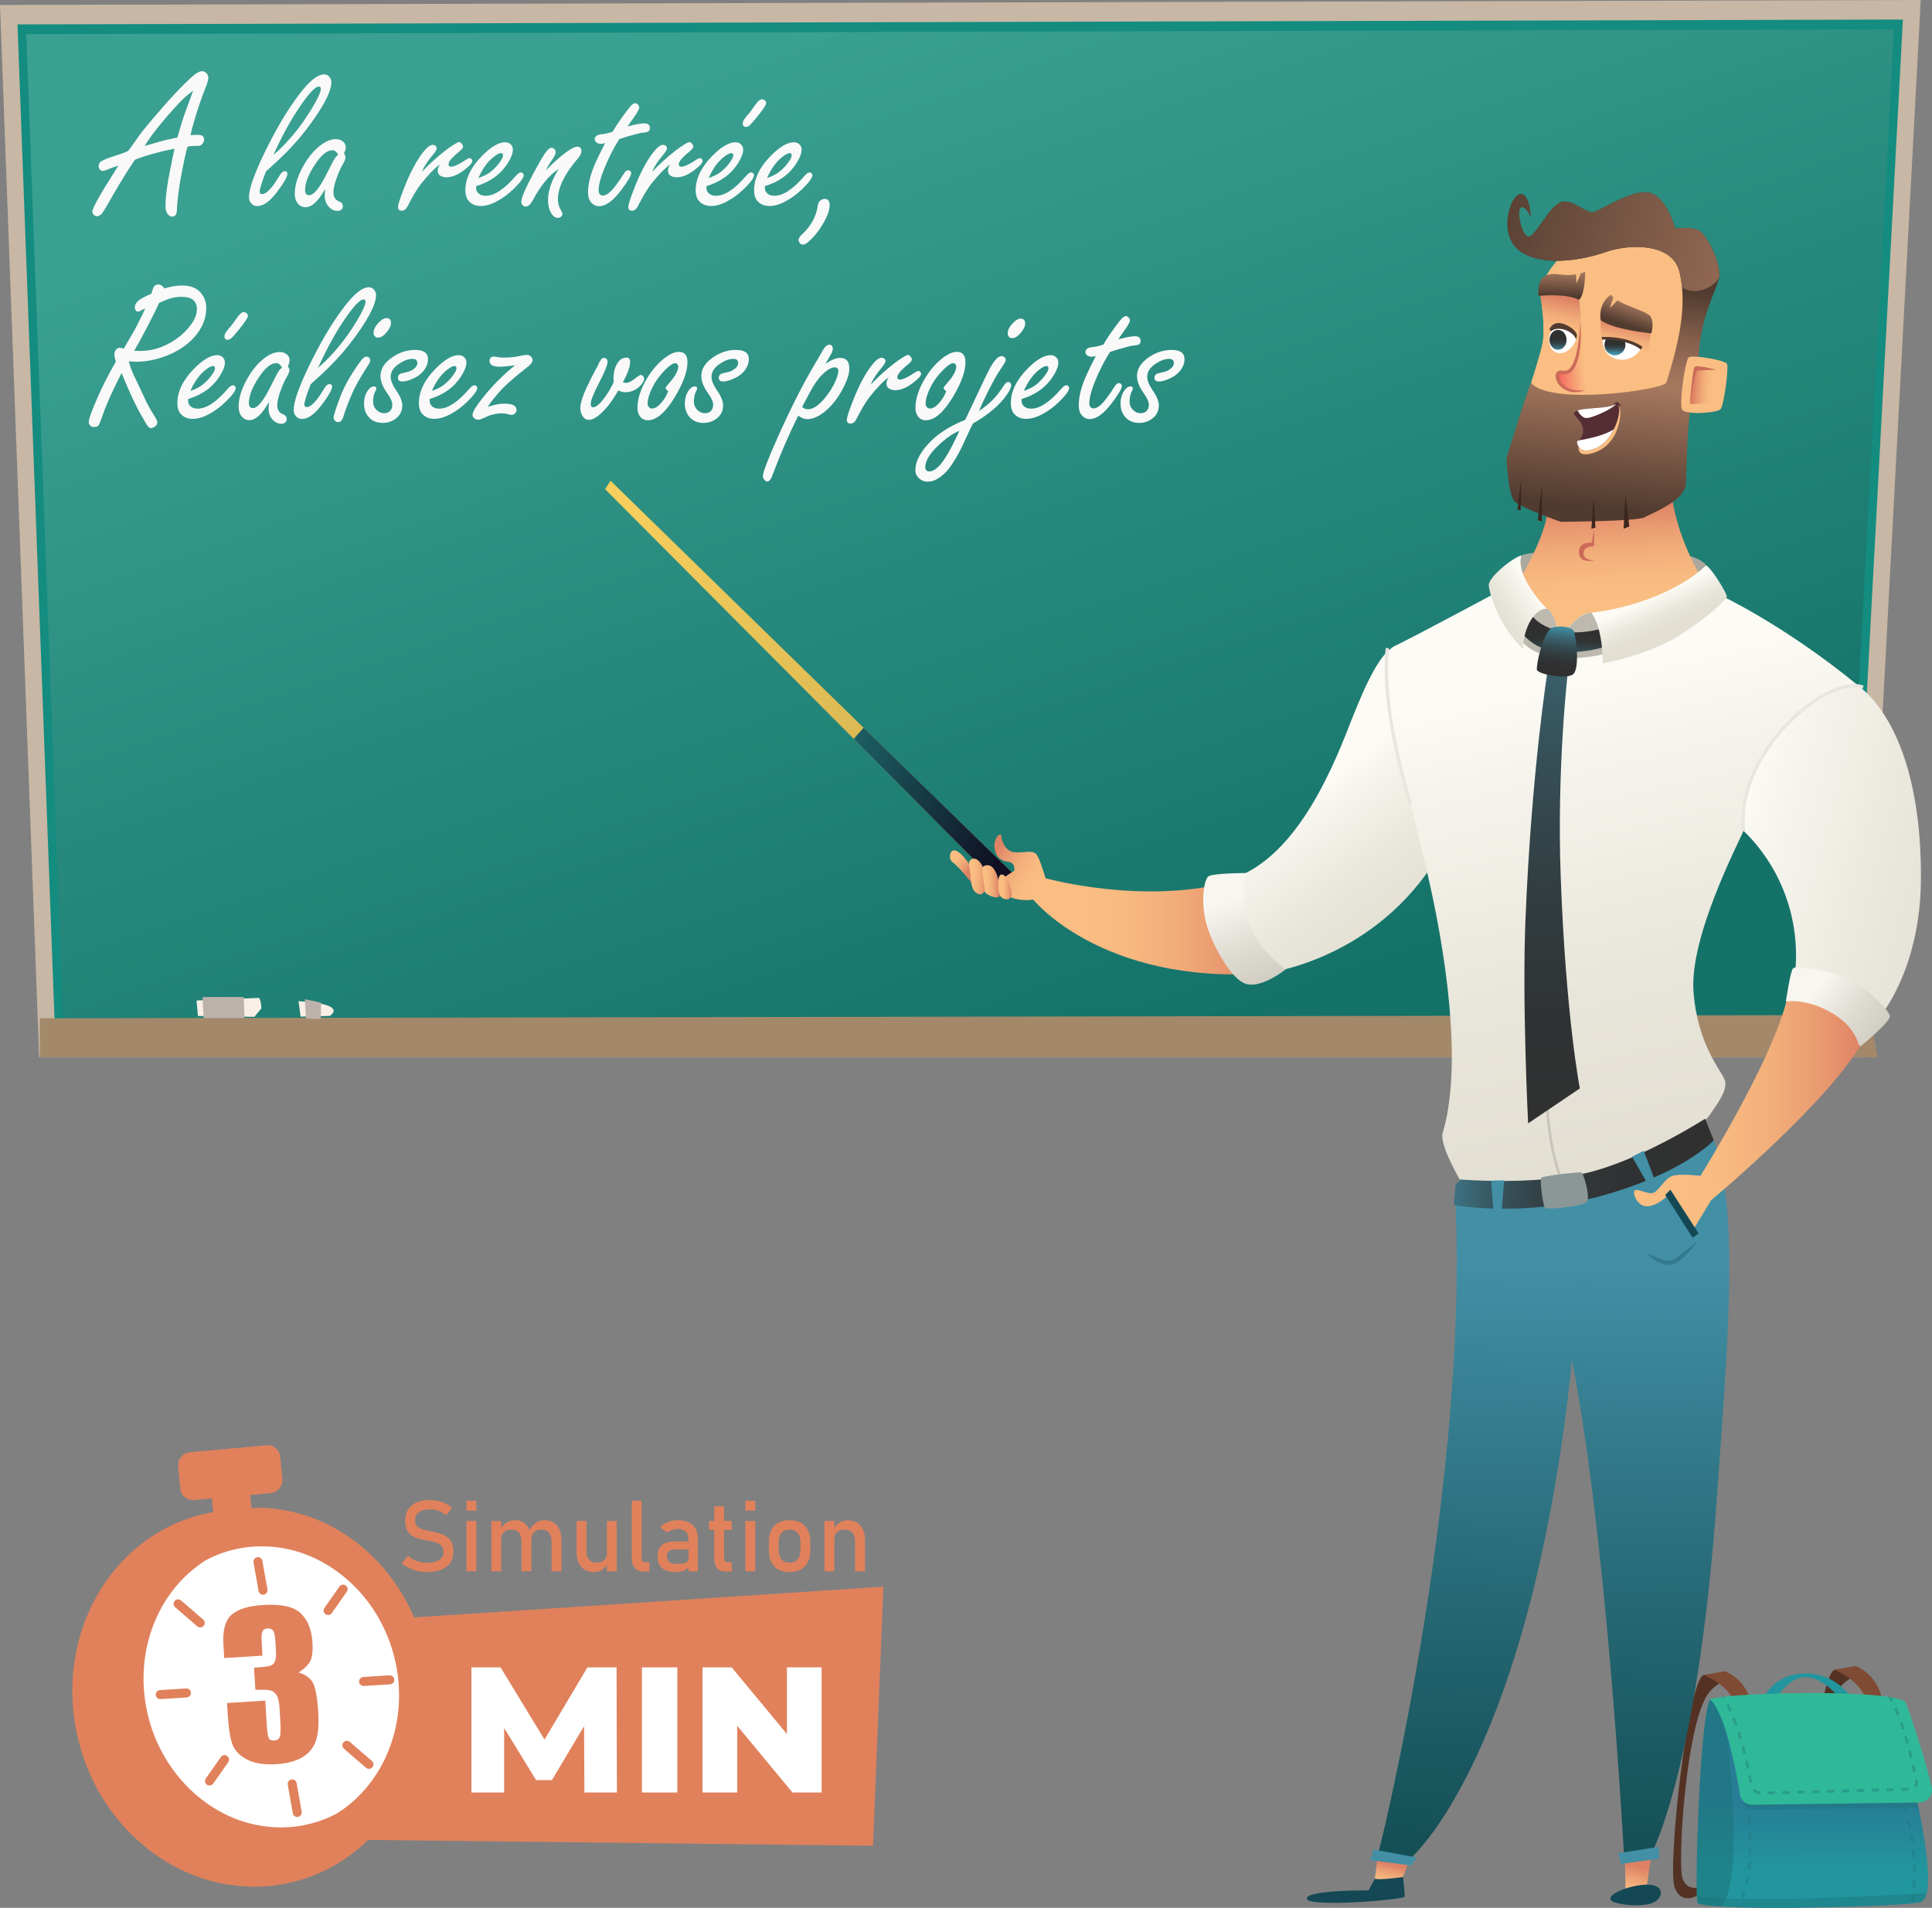 <?xml version="1.0" encoding="UTF-8"?>
<svg xmlns="http://www.w3.org/2000/svg" xmlns:xlink="http://www.w3.org/1999/xlink" viewBox="0 0 544.44 537.65">
  <rect x="0" y="0" width="544.44" height="537.65" fill="#808080" stroke="none"/>
  <defs>
    <style>
      .cls-1 {
        fill: url(#_Áåçûìÿííûé_ãðàäèåíò_10153);
      }

      .cls-2 {
        fill: #542d35;
      }

      .cls-3 {
        fill: #30b998;
      }

      .cls-4 {
        fill: #533224;
      }

      .cls-5 {
        fill: url(#_Áåçûìÿííûé_ãðàäèåíò_638);
      }

      .cls-6 {
        fill: url(#_Áåçûìÿííûé_ãðàäèåíò_3095-2);
      }

      .cls-7 {
        fill: url(#_Áåçûìÿííûé_ãðàäèåíò_10138);
      }

      .cls-8 {
        opacity: .3;
      }

      .cls-8, .cls-9 {
        fill: #134854;
      }

      .cls-10 {
        fill: url(#_Áåçûìÿííûé_ãðàäèåíò_10138-2);
      }

      .cls-11 {
        fill: #804b34;
      }

      .cls-12 {
        fill: url(#linear-gradient-2);
      }

      .cls-13, .cls-14 {
        fill: #8b9797;
      }

      .cls-15 {
        fill: url(#_Áåçûìÿííûé_ãðàäèåíò_1291-5);
      }

      .cls-16 {
        fill: url(#_Áåçûìÿííûé_ãðàäèåíò_3095);
      }

      .cls-17 {
        fill: url(#_Áåçûìÿííûé_ãðàäèåíò_54-2);
      }

      .cls-18 {
        fill: #fff;
      }

      .cls-19 {
        fill: #513b2f;
      }

      .cls-20, .cls-14 {
        mix-blend-mode: screen;
      }

      .cls-20, .cls-21 {
        opacity: .4;
      }

      .cls-22 {
        fill: url(#_Áåçûìÿííûé_ãðàäèåíò_852);
      }

      .cls-23 {
        fill: url(#_Áåçûìÿííûé_ãðàäèåíò_54-3);
      }

      .cls-24 {
        fill: url(#_Áåçûìÿííûé_ãðàäèåíò_1291-7);
      }

      .cls-25 {
        fill: #148c80;
      }

      .cls-26 {
        fill: url(#_Áåçûìÿííûé_ãðàäèåíò_1291-8);
      }

      .cls-27 {
        fill: url(#linear-gradient-4);
      }

      .cls-28 {
        fill: url(#_Áåçûìÿííûé_ãðàäèåíò_9380);
      }

      .cls-29 {
        fill: #cc6a5a;
      }

      .cls-30 {
        fill: #f9f9f9;
      }

      .cls-31 {
        fill: url(#linear-gradient-3);
      }

      .cls-32 {
        fill: url(#_Áåçûìÿííûé_ãðàäèåíò_5);
      }

      .cls-33 {
        fill: #e8e6df;
      }

      .cls-34 {
        fill: url(#linear-gradient-5);
      }

      .cls-35 {
        fill: url(#_Áåçûìÿííûé_ãðàäèåíò_2951-2);
      }

      .cls-36 {
        fill: #c7b7a4;
      }

      .cls-37, .cls-38, .cls-21 {
        fill: #1d7277;
      }

      .cls-39 {
        isolation: isolate;
      }

      .cls-40 {
        fill: url(#_Áåçûìÿííûé_ãðàäèåíò_1291-2);
      }

      .cls-41 {
        fill: url(#_Áåçûìÿííûé_ãðàäèåíò_1291);
      }

      .cls-42 {
        fill: #bdb9ae;
      }

      .cls-43 {
        fill: url(#_Áåçûìÿííûé_ãðàäèåíò_5-2);
      }

      .cls-44 {
        fill: url(#linear-gradient-8);
      }

      .cls-45 {
        fill: url(#_Áåçûìÿííûé_ãðàäèåíò_637);
      }

      .cls-14 {
        opacity: .6;
      }

      .cls-46 {
        fill: #bdb2ab;
      }

      .cls-47 {
        fill: #21969e;
      }

      .cls-48 {
        fill: url(#_Áåçûìÿííûé_ãðàäèåíò_2951);
      }

      .cls-49 {
        opacity: .06;
      }

      .cls-50 {
        fill: #faefe7;
      }

      .cls-51 {
        fill: url(#_Áåçûìÿííûé_ãðàäèåíò_1291-6);
      }

      .cls-52 {
        fill: url(#_Áåçûìÿííûé_ãðàäèåíò_9017);
      }

      .cls-53 {
        fill: url(#linear-gradient-7);
      }

      .cls-54 {
        fill: url(#linear-gradient-9);
      }

      .cls-55 {
        fill: url(#_Áåçûìÿííûé_ãðàäèåíò_514);
      }

      .cls-56 {
        fill: url(#linear-gradient-6);
      }

      .cls-57 {
        fill: #3b261c;
      }

      .cls-58 {
        fill: url(#_Áåçûìÿííûé_ãðàäèåíò_9023);
      }

      .cls-38 {
        opacity: .5;
      }

      .cls-38, .cls-21 {
        mix-blend-mode: multiply;
      }

      .cls-59 {
        fill: url(#_Áåçûìÿííûé_ãðàäèåíò_1291-4);
      }

      .cls-60 {
        fill: #428fa6;
      }

      .cls-61 {
        opacity: .1;
      }

      .cls-62 {
        fill: #fabe82;
      }

      .cls-63 {
        fill: url(#_Áåçûìÿííûé_ãðàäèåíò_54);
      }

      .cls-64 {
        fill: url(#_Áåçûìÿííûé_ãðàäèåíò_1291-3);
      }

      .cls-65 {
        fill: #a3896a;
      }

      .cls-66 {
        fill: url(#_Áåçûìÿííûé_ãðàäèåíò_286);
      }

      .cls-67 {
        opacity: .07;
      }

      .cls-67, .cls-68 {
        fill: #e0815c;
      }

      .cls-69 {
        fill: url(#linear-gradient);
      }

      .cls-70 {
        clip-path: url(#clippath);
      }

      .cls-71 {
        fill: #aba89e;
      }

      .cls-72 {
        fill: #c9c5bb;
      }
    </style>
    <linearGradient id="linear-gradient" x1="326.11" y1="294.88" x2="227.67" y2="9.57" gradientUnits="userSpaceOnUse">
      <stop offset="0" stop-color="#147269"/>
      <stop offset="1" stop-color="#3aa091"/>
    </linearGradient>
    <clipPath id="clippath">
      <polygon class="cls-68" points="246.02 520.15 102.25 518.49 102.25 456.74 248.94 447.14 246.02 520.15"/>
    </clipPath>
    <linearGradient id="_Áåçûìÿííûé_ãðàäèåíò_9017" data-name="Áåçûìÿííûé ãðàäèåíò 9017" x1="196.81" y1="103.02" x2="300.8" y2="265.94" gradientTransform="translate(-103.3 133.75) rotate(-30.4) scale(1 1.13)" gradientUnits="userSpaceOnUse">
      <stop offset="0" stop-color="#fdd55f"/>
      <stop offset=".24" stop-color="#f5ce5c"/>
      <stop offset=".6" stop-color="#e0bc55"/>
      <stop offset="1" stop-color="#c2a34b"/>
    </linearGradient>
    <linearGradient id="_Áåçûìÿííûé_ãðàäèåíò_9023" data-name="Áåçûìÿííûé ãðàäèåíò 9023" x1="245.73" y1="201.73" x2="286" y2="264.81" gradientTransform="translate(-103.3 133.75) rotate(-30.4) scale(1 1.13)" gradientUnits="userSpaceOnUse">
      <stop offset=".13" stop-color="#1e666a"/>
      <stop offset=".41" stop-color="#18454f"/>
      <stop offset=".83" stop-color="#100f23"/>
    </linearGradient>
    <linearGradient id="linear-gradient-2" x1="371.33" y1="527.33" x2="371.51" y2="507.95" gradientTransform="translate(139.4)" gradientUnits="userSpaceOnUse">
      <stop offset="0" stop-color="#21969e"/>
      <stop offset="1" stop-color="#287d96"/>
    </linearGradient>
    <linearGradient id="_Áåçûìÿííûé_ãðàäèåíò_2951" data-name="Áåçûìÿííûé ãðàäèåíò 2951" x1="465.8" y1="326.64" x2="459.76" y2="526.33" gradientTransform="translate(-15.75) skewX(2.39)" gradientUnits="userSpaceOnUse">
      <stop offset=".15" stop-color="#428fa6"/>
      <stop offset=".69" stop-color="#22636e"/>
      <stop offset="1" stop-color="#134e54"/>
    </linearGradient>
    <linearGradient id="_Áåçûìÿííûé_ãðàäèåíò_2951-2" data-name="Áåçûìÿííûé ãðàäèåíò 2951" x1="419.26" y1="326.27" x2="413.24" y2="525.13" gradientTransform="translate(21.13) skewX(-2.64)" xlink:href="#_Áåçûìÿííûé_ãðàäèåíò_2951"/>
    <linearGradient id="_Áåçûìÿííûé_ãðàäèåíò_1291" data-name="Áåçûìÿííûé ãðàäèåíò 1291" x1="290.97" y1="260.95" x2="356.13" y2="260.95" gradientUnits="userSpaceOnUse">
      <stop offset=".18" stop-color="#fabe82"/>
      <stop offset=".39" stop-color="#f8ba80"/>
      <stop offset=".6" stop-color="#f2ae7a"/>
      <stop offset=".8" stop-color="#ea9b71"/>
      <stop offset="1" stop-color="#de8164"/>
    </linearGradient>
    <linearGradient id="_Áåçûìÿííûé_ãðàäèåíò_638" data-name="Áåçûìÿííûé ãðàäèåíò 638" x1="365.17" y1="216.36" x2="396.74" y2="258.46" gradientUnits="userSpaceOnUse">
      <stop offset=".14" stop-color="#fcfbf5"/>
      <stop offset=".24" stop-color="#f7f6ef"/>
      <stop offset=".7" stop-color="#e8e5da"/>
      <stop offset="1" stop-color="#e3dfd3"/>
    </linearGradient>
    <linearGradient id="_Áåçûìÿííûé_ãðàäèåíò_1291-2" data-name="Áåçûìÿííûé ãðàäèåíò 1291" x1="454.92" y1="176.51" x2="453.04" y2="142.3" xlink:href="#_Áåçûìÿííûé_ãðàäèåíò_1291"/>
    <linearGradient id="_Áåçûìÿííûé_ãðàäèåíò_54" data-name="Áåçûìÿííûé ãðàäèåíò 54" x1="438.09" y1="97.27" x2="440.95" y2="83.11" gradientUnits="userSpaceOnUse">
      <stop offset=".18" stop-color="#fabe82"/>
      <stop offset=".37" stop-color="#f8b97f"/>
      <stop offset=".57" stop-color="#f2ac79"/>
      <stop offset=".77" stop-color="#e8976f"/>
      <stop offset=".94" stop-color="#de8164"/>
    </linearGradient>
    <linearGradient id="_Áåçûìÿííûé_ãðàäèåíò_54-2" data-name="Áåçûìÿííûé ãðàäèåíò 54" x1="456.46" y1="101.01" x2="458.52" y2="90.77" xlink:href="#_Áåçûìÿííûé_ãðàäèåíò_54"/>
    <linearGradient id="_Áåçûìÿííûé_ãðàäèåíò_5" data-name="Áåçûìÿííûé ãðàäèåíò 5" x1="440.23" y1="76.48" x2="439.85" y2="85.38" gradientUnits="userSpaceOnUse">
      <stop offset="0" stop-color="#a6785f"/>
      <stop offset=".77" stop-color="#513b2f"/>
    </linearGradient>
    <linearGradient id="_Áåçûìÿííûé_ãðàäèåíò_5-2" data-name="Áåçûìÿííûé ãðàäèåíò 5" x1="459.96" y1="85.4" x2="457.34" y2="93.28" xlink:href="#_Áåçûìÿííûé_ãðàäèåíò_5"/>
    <linearGradient id="linear-gradient-3" x1="455.02" y1="99.49" x2="455.14" y2="96.04" gradientUnits="userSpaceOnUse">
      <stop offset="0" stop-color="#428fa6"/>
      <stop offset=".04" stop-color="#40879c"/>
      <stop offset=".2" stop-color="#3a6875"/>
      <stop offset=".37" stop-color="#364f57"/>
      <stop offset=".53" stop-color="#323e41"/>
      <stop offset=".69" stop-color="#303334"/>
      <stop offset=".83" stop-color="#303030"/>
    </linearGradient>
    <linearGradient id="linear-gradient-4" x1="439" y1="98.83" x2="439.07" y2="94.48" xlink:href="#linear-gradient-3"/>
    <linearGradient id="_Áåçûìÿííûé_ãðàäèåíò_852" data-name="Áåçûìÿííûé ãðàäèåíò 852" x1="528.35" y1="101.18" x2="519.02" y2="100.33" gradientTransform="translate(965.87) rotate(-180) scale(1 -1)" gradientUnits="userSpaceOnUse">
      <stop offset="0" stop-color="#f25757"/>
      <stop offset=".12" stop-color="#f3665d"/>
      <stop offset=".5" stop-color="#f69571"/>
      <stop offset=".79" stop-color="#f9b37d"/>
      <stop offset=".96" stop-color="#fabe82"/>
    </linearGradient>
    <linearGradient id="_Áåçûìÿííûé_ãðàäèåíò_286" data-name="Áåçûìÿííûé ãðàäèåíò 286" x1="447.1" y1="142.62" x2="453.63" y2="79.68" gradientUnits="userSpaceOnUse">
      <stop offset="0" stop-color="#513b2f"/>
      <stop offset=".56" stop-color="#a6785f"/>
      <stop offset=".64" stop-color="#9d715a"/>
      <stop offset=".78" stop-color="#85604c"/>
      <stop offset=".94" stop-color="#5f4537"/>
      <stop offset="1" stop-color="#513b2f"/>
    </linearGradient>
    <linearGradient id="_Áåçûìÿííûé_ãðàäèåíò_54-3" data-name="Áåçûìÿííûé ãðàäèåíò 54" x1="484.1" y1="109.23" x2="476.86" y2="108.76" xlink:href="#_Áåçûìÿííûé_ãðàäèåíò_54"/>
    <linearGradient id="_Áåçûìÿííûé_ãðàäèåíò_10138" data-name="Áåçûìÿííûé ãðàäèåíò 10138" x1="479.73" y1="321.03" x2="444.39" y2="166.15" gradientUnits="userSpaceOnUse">
      <stop offset="0" stop-color="#e3dfd3"/>
      <stop offset=".3" stop-color="#e8e5da"/>
      <stop offset=".76" stop-color="#f7f6ef"/>
      <stop offset=".86" stop-color="#fcfbf5"/>
    </linearGradient>
    <linearGradient id="linear-gradient-5" x1="441.65" y1="187.32" x2="441.96" y2="177.18" xlink:href="#linear-gradient-3"/>
    <linearGradient id="linear-gradient-6" x1="441.19" y1="131.21" x2="435.78" y2="354.19" xlink:href="#linear-gradient-3"/>
    <linearGradient id="linear-gradient-7" x1="440.02" y1="176.58" x2="438.31" y2="190.77" xlink:href="#linear-gradient-3"/>
    <linearGradient id="_Áåçûìÿííûé_ãðàäèåíò_637" data-name="Áåçûìÿííûé ãðàäèåíò 637" x1="419.28" y1="176.06" x2="435.07" y2="165.53" gradientUnits="userSpaceOnUse">
      <stop offset=".18" stop-color="#e3dfd3"/>
      <stop offset=".41" stop-color="#e8e5da"/>
      <stop offset=".76" stop-color="#f7f6ef"/>
      <stop offset=".84" stop-color="#fcfbf5"/>
    </linearGradient>
    <linearGradient id="_Áåçûìÿííûé_ãðàäèåíò_10138-2" data-name="Áåçûìÿííûé ãðàäèåíò 10138" x1="562.77" y1="249.83" x2="476.85" y2="227.22" xlink:href="#_Áåçûìÿííûé_ãðàäèåíò_10138"/>
    <linearGradient id="_Áåçûìÿííûé_ãðàäèåíò_1291-3" data-name="Áåçûìÿííûé ãðàäèåíò 1291" x1="460.48" y1="313.74" x2="525.41" y2="313.74" xlink:href="#_Áåçûìÿííûé_ãðàäèåíò_1291"/>
    <linearGradient id="_Áåçûìÿííûé_ãðàäèåíò_3095" data-name="Áåçûìÿííûé ãðàäèåíò 3095" x1="355.09" y1="277.57" x2="343.37" y2="245.97" gradientUnits="userSpaceOnUse">
      <stop offset="0" stop-color="#d1cdc2"/>
      <stop offset=".32" stop-color="#dedbd2"/>
      <stop offset=".75" stop-color="#f7f6f0"/>
    </linearGradient>
    <linearGradient id="_Áåçûìÿííûé_ãðàäèåíò_1291-4" data-name="Áåçûìÿííûé ãðàäèåíò 1291" x1="295.5" y1="251.39" x2="279.46" y2="241.12" xlink:href="#_Áåçûìÿííûé_ãðàäèåíò_1291"/>
    <linearGradient id="_Áåçûìÿííûé_ãðàäèåíò_9380" data-name="Áåçûìÿííûé ãðàäèåíò 9380" x1="401.84" y1="327.96" x2="492.05" y2="327.96" gradientUnits="userSpaceOnUse">
      <stop offset="0" stop-color="#428fa6"/>
      <stop offset=".05" stop-color="#3e7d90"/>
      <stop offset=".14" stop-color="#3a6572"/>
      <stop offset=".24" stop-color="#36515a"/>
      <stop offset=".35" stop-color="#334247"/>
      <stop offset=".47" stop-color="#313839"/>
      <stop offset=".63" stop-color="#303132"/>
      <stop offset=".95" stop-color="#303030"/>
    </linearGradient>
    <linearGradient id="linear-gradient-8" x1="394.09" y1="530.73" x2="395.34" y2="525.21" gradientTransform="translate(21.13) skewX(-2.64)" gradientUnits="userSpaceOnUse">
      <stop offset="0" stop-color="#fabe82"/>
      <stop offset=".22" stop-color="#f6b67e"/>
      <stop offset=".55" stop-color="#eca174"/>
      <stop offset=".94" stop-color="#de8164"/>
    </linearGradient>
    <linearGradient id="linear-gradient-9" x1="453.4" y1="534.2" x2="455.38" y2="525.47" gradientTransform="translate(-15.75) skewX(2.39)" xlink:href="#linear-gradient-8"/>
    <linearGradient id="_Áåçûìÿííûé_ãðàäèåíò_3095-2" data-name="Áåçûìÿííûé ãðàäèåíò 3095" x1="529.27" y1="291.6" x2="506.28" y2="274.48" xlink:href="#_Áåçûìÿííûé_ãðàäèåíò_3095"/>
    <linearGradient id="_Áåçûìÿííûé_ãðàäèåíò_514" data-name="Áåçûìÿííûé ãðàäèåíò 514" x1="407.27" y1="51.4" x2="517.04" y2="83.54" gradientUnits="userSpaceOnUse">
      <stop offset=".06" stop-color="#513b2f"/>
      <stop offset=".66" stop-color="#8b644f"/>
      <stop offset=".99" stop-color="#a6785f"/>
    </linearGradient>
    <linearGradient id="_Áåçûìÿííûé_ãðàäèåíò_10153" data-name="Áåçûìÿííûé ãðàäèåíò 10153" x1="471.46" y1="182.45" x2="465.07" y2="168.55" gradientUnits="userSpaceOnUse">
      <stop offset=".4" stop-color="#e3dfd3"/>
      <stop offset=".61" stop-color="#e8e5da"/>
      <stop offset=".93" stop-color="#f7f6ef"/>
      <stop offset="1" stop-color="#fcfbf5"/>
    </linearGradient>
    <linearGradient id="_Áåçûìÿííûé_ãðàäèåíò_1291-5" data-name="Áåçûìÿííûé ãðàäèåíò 1291" x1="267.44" y1="240.57" x2="272.95" y2="245.34" xlink:href="#_Áåçûìÿííûé_ãðàäèåíò_1291"/>
    <linearGradient id="_Áåçûìÿííûé_ãðàäèåíò_1291-6" data-name="Áåçûìÿííûé ãðàäèåíò 1291" x1="272.47" y1="246.87" x2="278.23" y2="247.12" xlink:href="#_Áåçûìÿííûé_ãðàäèåíò_1291"/>
    <linearGradient id="_Áåçûìÿííûé_ãðàäèåíò_1291-7" data-name="Áåçûìÿííûé ãðàäèåíò 1291" x1="276.6" y1="248.43" x2="281.36" y2="248.31" xlink:href="#_Áåçûìÿííûé_ãðàäèåíò_1291"/>
    <linearGradient id="_Áåçûìÿííûé_ãðàäèåíò_1291-8" data-name="Áåçûìÿííûé ãðàäèåíò 1291" x1="281.29" y1="249.94" x2="285.05" y2="249.94" xlink:href="#_Áåçûìÿííûé_ãðàäèåíò_1291"/>
  </defs>
  <g class="cls-39">
    <g id="Calque_1" data-name="Calque 1">
      <g>
        <g>
          <polygon class="cls-36" points="11.03 297.94 0 1.4 541.27 0 525.33 297.94 11.03 297.94"/>
          <polygon class="cls-25" points="520.89 292.45 15.56 292.45 4.93 6.88 536.24 5.51 520.89 292.45"/>
          <polygon class="cls-69" points="17.82 289.7 7.4 9.62 533.73 8.26 518.67 289.7 17.82 289.7"/>
          <polygon class="cls-65" points="11.23 286.96 11.23 297.94 529.16 297.94 526.8 286.04 11.23 286.96"/>
        </g>
        <g>
          <path class="cls-50" d="M55.38,281.95l.4,4.36,15.91.24,1.99-2.42s-.2-2.91-.8-2.91-17.5.73-17.5.73Z"/>
          <path class="cls-50" d="M84.12,282.14l.6,4.36,8.2-.21s5.67-3.32-8.8-4.15Z"/>
          <polygon class="cls-46" points="57.08 280.98 57.37 286.92 68.91 286.92 68.71 280.98 57.08 280.98"/>
          <polygon class="cls-46" points="85.91 281.59 86.21 287.04 90.39 287.16 90.49 282.56 85.91 281.59"/>
        </g>
      </g>
      <g>
        <g>
          <g>
            <g>
              <polygon class="cls-68" points="246.02 520.15 102.25 518.49 102.25 456.74 248.94 447.14 246.02 520.15"/>
              <g class="cls-70">
                <path class="cls-67" d="M123.34,467.63c-3.11-12.63-10.27-23.11-19.58-30.06-3.8-2.87-7.96-5.15-12.35-6.74-1.49-.55-3.01-1-4.57-1.38-3.98-1-8.1-1.44-12.26-1.27l-.33-3.64,5.74-.52c2.01-.21,3.49-1.97,3.32-3.98l-.38-3.98-.21-2.21c-.17-2.01-1.94-3.49-3.94-3.29l-21.51,1.94c-2.01.21-3.49,1.97-3.32,3.98l.21,2.25.38,3.94c.17,2.01,1.94,3.49,3.94,3.29l4.96-.45.36,3.9c-.19.04-.38.07-.57.11-.83.14-1.66.31-2.49.52-26.32,6.47-41.96,34.94-34.9,63.54,3.01,12.21,9.62,22.45,18.3,29.68,6.43,5.4,13.94,9.1,21.96,10.76,1.38.28,2.77.48,4.19.62,5.22.62,10.62.31,15.95-1h.03c13.7-3.36,24.52-12.69,30.72-24.87.07-.07.1-.14.14-.24,7.19-11.35,9.86-26.08,6.23-40.88Z"/>
              </g>
            </g>
            <g>
              <rect class="cls-68" x="59.94" y="419.37" width="10.86" height="10.86" transform="translate(-38.42 7.72) rotate(-5.23)"/>
              <path class="cls-68" d="M79.57,416.79c.17,2.01-1.31,3.77-3.32,3.98l-21.51,1.94c-2.01.21-3.77-1.28-3.94-3.29l-.38-3.94-.21-2.25c-.17-2.01,1.31-3.77,3.32-3.98l21.51-1.94c2.01-.21,3.77,1.28,3.94,3.29l.21,2.21.38,3.98Z"/>
              <path class="cls-68" d="M113.36,505.27c-.03.1-.07.17-.14.24-6.19,12.18-17.02,21.51-30.72,24.87h-.03c-5.33,1.31-10.72,1.63-15.95,1-1.42-.14-2.8-.35-4.19-.62-8.02-1.66-15.53-5.36-21.96-10.76-8.68-7.23-15.29-17.47-18.3-29.68-7.06-28.61,8.58-57.07,34.9-63.54.83-.21,1.66-.38,2.49-.52,1.83-.38,3.67-.59,5.5-.69.07,0,.17-.03.24-.03,5.98-.35,11.9.48,17.54,2.39,1.52.52,3.01,1.11,4.5,1.76,4.36,1.97,8.47,4.57,12.21,7.75,8.51,7.23,15.01,17.36,17.99,29.4,3.36,13.63,1.56,27.22-4.08,38.43Z"/>
              <path class="cls-68" d="M113.36,505.27c-.03.1-.07.17-.14.24-6.05,9.44-15.22,16.53-26.5,19.3-1.11.28-2.25.48-3.36.66-5.26.9-10.52.73-15.57-.31-1.42-.28-2.77-.62-4.15-1.07-8.02-2.42-15.39-7.16-21.34-13.59-5.98-6.43-10.52-14.6-12.8-23.94-6.43-26.08,6.78-51.99,29.78-59.53,1-.35,2.04-.62,3.11-.9.86-.21,1.7-.38,2.56-.55.07,0,.17-.03.24-.03,6.05-1.07,12.11-.8,17.88.66,1.56.38,3.08.83,4.57,1.38,4.39,1.59,8.54,3.87,12.35,6.74,9.3,6.95,16.46,17.43,19.58,30.06,3.63,14.8.97,29.54-6.23,40.88Z"/>
              <g class="cls-61">
                <path class="cls-68" d="M83.09,426.2l-.35,1.73-19.09,96.16-1.31,6.68c-8.02-1.66-15.53-5.36-21.96-10.76l1.94-9.51,16.98-83.46.17-.76c1.83-.38,3.67-.59,5.5-.69.07,0,.17-.03.24-.03,6.05-1.07,12.11-.8,17.88.66Z"/>
                <path class="cls-68" d="M100.01,434.32l-.55,3.11-16.08,88.03-.9,4.91c-5.33,1.31-10.72,1.63-15.95,1l1.28-6.23,19.44-95.47.42-2.11c4.39,1.59,8.54,3.87,12.35,6.74Z"/>
                <path class="cls-68" d="M79.19,412.81l-28.78,2.66-.21-2.25c-.17-2.01,1.31-3.77,3.32-3.98l21.51-1.94c2.01-.21,3.77,1.28,3.94,3.29l.21,2.21Z"/>
              </g>
              <path class="cls-68" d="M95.1,510.94c-2.42,1.35-5.05,2.35-7.85,3.04-19.79,4.88-40.16-8.75-45.52-30.44-4.36-17.74,2.7-35.39,16.26-43.86,3.01-1.9,6.33-3.32,9.93-4.22,19.79-4.88,40.16,8.75,45.49,30.44,4.6,18.64-3.39,37.11-18.3,45.04Z"/>
              <path class="cls-18" d="M95.1,510.94c-2.42,1.35-5.05,2.35-7.85,3.04-.62.14-1.21.28-1.83.42-5.19.97-10.38.69-15.29-.62-1.42-.38-2.8-.83-4.15-1.38-8.37-3.39-15.63-9.93-20.27-18.54-1.73-3.18-3.08-6.61-3.98-10.31-4.19-17.09,2.21-34.11,14.8-42.86.48-.38.97-.69,1.45-1,2.39-1.28,4.95-2.28,7.68-2.94,1.73-.42,3.49-.73,5.22-.86,3.46-.28,6.88-.07,10.17.66,1.56.31,3.04.76,4.53,1.28,4.53,1.63,8.75,4.19,12.45,7.47,3.29,2.87,6.12,6.33,8.44,10.27,2.04,3.53,3.67,7.4,4.7,11.62,4.36,17.68-2.63,35.25-16.08,43.76Z"/>
              <g>
                <path class="cls-68" d="M74.11,449.4c-.6,0-1.14-.43-1.25-1.05l-1.42-8.05c-.12-.69.34-1.35,1.03-1.47.69-.13,1.35.34,1.47,1.03l1.42,8.05c.12.69-.34,1.35-1.03,1.47-.07.01-.15.02-.22.02Z"/>
                <path class="cls-68" d="M83.76,512.04c-.6,0-1.14-.43-1.25-1.05l-1.42-8.05c-.12-.69.34-1.35,1.03-1.47.69-.13,1.35.34,1.47,1.03l1.42,8.05c.12.69-.34,1.35-1.03,1.47-.07.01-.15.02-.22.02Z"/>
                <path class="cls-68" d="M102.46,475.12c-.67,0-1.22-.52-1.27-1.19-.04-.7.49-1.3,1.19-1.35l7.38-.46c.7-.04,1.3.49,1.35,1.19.04.7-.49,1.3-1.19,1.35l-7.38.46s-.05,0-.08,0Z"/>
                <path class="cls-68" d="M45.15,478.82c-.67,0-1.22-.52-1.27-1.19-.04-.7.49-1.3,1.19-1.35l7.38-.46c.7-.02,1.3.49,1.35,1.19.04.7-.49,1.3-1.19,1.35l-7.38.46s-.05,0-.08,0Z"/>
                <path class="cls-68" d="M56.42,458.62c-.3,0-.59-.1-.83-.31l-6.22-5.37c-.53-.46-.59-1.26-.13-1.79.46-.53,1.27-.59,1.79-.13l6.22,5.37c.53.46.59,1.26.13,1.79-.25.29-.61.44-.96.44Z"/>
                <path class="cls-68" d="M103.97,498.48c-.3,0-.59-.1-.83-.31l-6.22-5.37c-.53-.46-.59-1.26-.13-1.79.46-.53,1.27-.59,1.79-.13l6.22,5.37c.53.46.59,1.26.13,1.79-.25.29-.61.44-.96.44Z"/>
                <path class="cls-68" d="M92.47,455.12c-.25,0-.51-.07-.73-.23-.57-.4-.71-1.2-.31-1.77l4.22-6.02c.41-.57,1.19-.72,1.77-.31.57.4.71,1.2.31,1.77l-4.22,6.02c-.25.35-.64.54-1.04.54Z"/>
                <path class="cls-68" d="M59.05,503.17c-.25,0-.51-.07-.73-.23-.57-.4-.71-1.2-.31-1.77l4.22-6.02c.4-.58,1.19-.72,1.77-.31.57.4.71,1.2.31,1.77l-4.22,6.02c-.25.35-.64.54-1.04.54Z"/>
              </g>
            </g>
          </g>
          <g class="cls-49">
            <path class="cls-68" d="M167.06,507.51l-.1-18.69-9.07,15.21h-4.43l-9.02-14.71v18.19h-9.22v-35.26h8.21l12.39,20.35,12.09-20.35h8.21l.1,35.26h-9.17Z"/>
            <path class="cls-68" d="M183.28,472.25h9.97v35.26h-9.97v-35.26Z"/>
            <path class="cls-68" d="M233.9,472.25v35.26h-8.21l-15.57-18.79v18.79h-9.77v-35.26h8.21l15.57,18.79v-18.79h9.77Z"/>
          </g>
          <g>
            <path class="cls-18" d="M164.69,505.14l-.1-18.69-9.07,15.21h-4.43l-9.02-14.71v18.19h-9.22v-35.26h8.21l12.39,20.35,12.09-20.35h8.21l.1,35.26h-9.17Z"/>
            <path class="cls-18" d="M180.9,469.88h9.97v35.26h-9.97v-35.26Z"/>
            <path class="cls-18" d="M231.53,469.88v35.26h-8.21l-15.57-18.79v18.79h-9.77v-35.26h8.21l15.57,18.79v-18.79h9.77Z"/>
          </g>
        </g>
        <path class="cls-68" d="M84.1,471.32c1.67.45,2.95,1.28,3.83,2.49.88,1.21,1.46,4.12,1.75,8.75.21,3.44-.01,6.13-.68,8.07s-1.93,3.47-3.79,4.58c-1.86,1.11-4.3,1.75-7.3,1.94-3.42.21-6.13-.2-8.16-1.22-2.02-1.03-3.39-2.35-4.1-3.98s-1.2-4.5-1.46-8.61l-.21-3.42,10.78-.67.43,7.02c.12,1.87.3,3.05.55,3.54.25.49.76.72,1.53.67.84-.05,1.37-.41,1.6-1.06.23-.66.26-2.34.09-5.04l-.18-2.99c-.1-1.66-.36-2.85-.79-3.6-.42-.74-1-1.21-1.75-1.41s-2.17-.25-4.27-.15l-.39-6.27c2.56-.16,4.14-.35,4.73-.59.59-.23,1-.69,1.23-1.36.23-.67.3-1.71.21-3.12l-.15-2.4c-.09-1.51-.31-2.5-.65-2.96s-.84-.67-1.5-.63c-.75.05-1.24.33-1.49.86-.24.52-.32,1.61-.21,3.27l.22,3.55-10.78.67-.23-3.68c-.26-4.13.52-6.98,2.31-8.54,1.8-1.57,4.75-2.48,8.86-2.73,5.14-.32,8.69.47,10.65,2.37,1.96,1.9,3.05,4.63,3.27,8.21.15,2.42-.07,4.19-.66,5.3-.59,1.12-1.69,2.17-3.29,3.16Z"/>
        <g>
          <path class="cls-68" d="M120.45,443.01c-.97,0-1.88-.09-2.73-.27-.85-.18-1.65-.46-2.39-.82s-1.44-.82-2.09-1.37l1.74-2.13c.76.66,1.59,1.15,2.5,1.48.91.33,1.9.49,2.97.49,1.44,0,2.56-.27,3.35-.81.79-.54,1.19-1.29,1.19-2.26h0c0-.77-.2-1.35-.6-1.75s-.93-.7-1.58-.9c-.65-.2-1.37-.36-2.14-.49-.75-.13-1.5-.28-2.26-.45-.76-.17-1.46-.44-2.1-.81s-1.15-.9-1.54-1.59c-.39-.69-.58-1.62-.58-2.78h0c0-1.86.62-3.3,1.85-4.31,1.23-1.02,2.97-1.52,5.21-1.52,1.07,0,2.11.17,3.13.51s2.01.86,2.98,1.57l-1.59,2.21c-.76-.56-1.51-.98-2.26-1.26s-1.51-.41-2.26-.41c-1.36,0-2.41.27-3.17.81-.75.54-1.13,1.31-1.13,2.3h0c0,.76.22,1.33.66,1.72s1.01.68,1.72.87,1.47.36,2.28.53c.73.15,1.46.32,2.19.53.73.21,1.39.5,1.99.89.6.39,1.08.92,1.44,1.59.36.67.54,1.55.54,2.64v.03c0,1.83-.64,3.25-1.91,4.25-1.28,1-3.07,1.5-5.39,1.5Z"/>
          <path class="cls-68" d="M131.44,425.71v-2.79h2.79v2.79h-2.79ZM131.44,442.81v-14.19h2.79v14.19h-2.79Z"/>
          <path class="cls-68" d="M138.47,442.81v-14.19h2.79v14.19h-2.79ZM146.95,442.81v-8.6c0-1-.25-1.78-.74-2.33-.49-.55-1.19-.82-2.09-.82s-1.62.24-2.11.72c-.5.48-.75,1.16-.75,2.04l-.29-2.73c.44-.86,1.01-1.52,1.72-1.98s1.49-.7,2.35-.7c1.5,0,2.65.5,3.47,1.51.82,1.01,1.23,2.43,1.23,4.27v8.61h-2.79ZM155.43,442.81v-8.6c0-1-.26-1.78-.77-2.33s-1.25-.82-2.19-.82c-.87,0-1.54.26-2.01.79-.47.53-.71,1.28-.71,2.24l-.56-2.74c.46-.95,1.05-1.68,1.78-2.19.73-.51,1.54-.77,2.42-.77,1.54,0,2.73.5,3.58,1.51.84,1.01,1.26,2.43,1.26,4.27v8.61h-2.79Z"/>
          <path class="cls-68" d="M165.25,428.61v8.63c0,.99.25,1.76.76,2.3.51.54,1.22.81,2.14.81s1.63-.24,2.13-.73c.5-.49.75-1.17.75-2.06l.19,2.97c-.26.64-.7,1.21-1.34,1.72s-1.47.76-2.5.76c-1.57,0-2.78-.5-3.63-1.51-.85-1.01-1.28-2.43-1.28-4.26v-8.63h2.79ZM171.02,442.81v-14.19h2.78v14.19h-2.78Z"/>
          <path class="cls-68" d="M180.82,422.92v16.22c0,.34.08.6.23.79.15.19.36.29.64.29h1.31v2.65h-1.64c-1.05,0-1.86-.33-2.45-.98s-.88-1.58-.88-2.78v-16.19h2.79Z"/>
          <path class="cls-68" d="M190.54,443.01c-1.74,0-3.05-.36-3.92-1.08s-1.31-1.82-1.31-3.31.4-2.47,1.2-3.17c.8-.7,1.99-1.05,3.59-1.05h4.03l.19,2.24h-4.21c-.72,0-1.26.16-1.63.49-.36.32-.55.82-.55,1.48,0,.72.24,1.25.73,1.6.48.35,1.21.52,2.17.52,1.06,0,1.85-.11,2.38-.34.53-.23.79-.58.79-1.07l.29,2c-.25.38-.55.7-.92.94s-.78.43-1.25.55c-.47.12-1,.18-1.59.18ZM194.02,442.81v-9c0-.93-.25-1.65-.75-2.17-.5-.51-1.2-.77-2.11-.77-.56,0-1.11.08-1.65.25-.54.17-1.03.41-1.46.73l-2.04-1.39c.54-.65,1.25-1.15,2.13-1.51.88-.36,1.86-.54,2.93-.54,1.78,0,3.15.46,4.13,1.38.98.92,1.46,2.22,1.46,3.9v9.12h-2.65Z"/>
          <path class="cls-68" d="M199.81,431.13v-2.52h6.4v2.52h-6.4ZM204.6,442.87c-1.17,0-2.01-.32-2.54-.97-.52-.65-.79-1.58-.79-2.79v-14.63h2.79v14.66c0,.34.07.6.21.79.14.19.34.29.6.29h1.34v2.65h-1.61Z"/>
          <path class="cls-68" d="M210.04,425.71v-2.79h2.79v2.79h-2.79ZM210.04,442.81v-14.19h2.79v14.19h-2.79Z"/>
          <path class="cls-68" d="M222.51,443.01c-1.86,0-3.3-.54-4.32-1.62s-1.53-2.6-1.53-4.56v-2.31c0-1.94.51-3.45,1.53-4.51s2.46-1.6,4.32-1.6,3.3.53,4.32,1.6,1.53,2.57,1.53,4.51v2.35c0,1.95-.51,3.46-1.53,4.53s-2.46,1.61-4.32,1.61ZM222.51,440.36c.98,0,1.73-.31,2.26-.92.53-.61.8-1.47.8-2.57v-2.35c0-1.1-.27-1.96-.8-2.56-.53-.6-1.29-.9-2.26-.9s-1.72.3-2.26.9c-.54.6-.81,1.45-.81,2.56v2.35c0,1.1.27,1.96.81,2.57.54.61,1.29.92,2.26.92Z"/>
          <path class="cls-68" d="M232.33,442.81v-14.19h2.79v14.19h-2.79ZM240.95,442.81v-8.6c0-1-.26-1.78-.77-2.33s-1.25-.82-2.19-.82-1.62.24-2.11.72c-.5.48-.75,1.16-.75,2.04l-.29-2.73c.44-.86,1.01-1.52,1.72-1.98s1.49-.7,2.35-.7c1.54,0,2.73.5,3.58,1.51.84,1.01,1.27,2.43,1.27,4.27v8.61h-2.79Z"/>
        </g>
      </g>
      <g>
        <polygon class="cls-52" points="287.09 247.74 284.65 252.47 240.6 208.23 170.51 137.85 172.05 135.47 243.37 205.08 287.09 247.74"/>
        <path class="cls-58" d="M287.09,247.74l-2.44,4.73-44.05-44.24c.79-.95,1.78-2.06,2.78-3.15l43.71,42.66Z"/>
      </g>
      <g>
        <path class="cls-4" d="M480.13,472c-4.54,1.37-10.3,54.28-8.21,59.91,2.1,5.63,7.34,1.71,7.34,1.71l.52-2.05s-4.02,1.88-5.59-2.05c-1.57-3.93.87-43.35,7.16-52.23,2.43-3.43,6.81-4.27,6.81-4.27,0,0-4.72-1.54-8.03-1.02Z"/>
        <path class="cls-4" d="M516.98,470.54c-4.54,1.4-10.3,55.54-8.21,61.3,2.1,5.76,7.34,1.75,7.34,1.75l.52-2.1s-4.02,1.92-5.59-2.1c-1.57-4.02.87-44.36,7.16-53.44,2.43-3.51,6.81-4.37,6.81-4.37,0,0-4.72-1.57-8.03-1.05Z"/>
        <path class="cls-11" d="M493.4,479.51c-1.75-6.66-7.34-8.53-7.34-8.53l-5.94,1.02s7.16,2.9,8.73,8.02c3.49,1.54,4.54-.51,4.54-.51Z"/>
        <path class="cls-11" d="M530.25,478.22c-1.75-6.81-7.34-8.73-7.34-8.73l-5.94,1.05s7.16,2.97,8.73,8.21c3.49,1.57,4.54-.52,4.54-.52Z"/>
        <path class="cls-12" d="M542.95,533.49c-.35,1.42-.92,2.36-1.82,2.58-3.75.91-33.8,1.97-50.88,1.45-.3-.01-.6-.02-.89-.03-1.6-.05-3.07-.13-4.38-.21-3.91-.26-6.41-.61-6.59-1.07-.09-.23-.16-.93-.2-2.01-.39-9.68,1.02-49.93,3.69-55.28.6-.01,1.31.07,2.14.23.57.1,1.17.25,1.83.43,15.19,4.11,54.01,26.24,54.01,26.24,0,0,.32,1.38.79,3.56,1.29,6.16,3.58,18.67,2.32,24.11Z"/>
        <g class="cls-20">
          <path class="cls-37" d="M491.52,500.27l-.78.08.24,1.46.78-.09-.24-1.45ZM492.1,503.82l-.78.07c.1.67.21,1.36.31,2.08l.78-.07c-.1-.72-.21-1.42-.31-2.09ZM492.71,508l-.78.06c.08.67.17,1.37.25,2.08l.79-.05c-.08-.71-.17-1.41-.26-2.1ZM493.19,512.2l-.79.03c.06.68.13,1.38.18,2.09l.79-.02c-.05-.7-.12-1.4-.18-2.1ZM493.5,516.4h-.79c.03.69.06,1.38.07,2.09l.8.02c-.02-.7-.05-1.4-.08-2.11ZM492.81,520.57c0,.69-.01,1.38-.04,2.07l.79.07c.03-.7.04-1.4.04-2.11l-.79-.04ZM492.65,524.72c-.05.69-.12,1.37-.2,2.05l.79.14c.08-.69.15-1.39.2-2.1l-.79-.09ZM492.17,528.81c-.12.68-.25,1.35-.4,2.01l.76.21c.16-.67.29-1.35.41-2.04l-.78-.18ZM491.26,532.8c-.19.65-.41,1.3-.64,1.93l.73.3c.24-.64.46-1.3.66-1.97l-.75-.26ZM489.82,536.58c-.15.3-.31.61-.47.9.29.01.59.02.89.03.1-.19.2-.38.29-.57l-.71-.37Z"/>
        </g>
        <g class="cls-20">
          <path class="cls-37" d="M535.77,504.89l-.73.27c.25.66.48,1.31.7,1.96l.74-.25c-.22-.66-.46-1.32-.71-1.98ZM537.14,508.89l-.75.22c.21.68.4,1.34.58,2l.75-.2c-.18-.67-.37-1.34-.58-2.02ZM538.21,512.95l-.76.18c.17.69.3,1.37.44,2.04l.76-.16c-.13-.68-.27-1.36-.44-2.06ZM539.03,517.09l-.78.13c.1.7.21,1.39.29,2.06l.79-.1c-.09-.68-.19-1.37-.3-2.09ZM539.57,521.28l-.78.07c.06.7.12,1.4.17,2.08l.78-.05c-.04-.68-.09-1.38-.17-2.1ZM539.84,525.49l-.79.02c.03.72.04,1.43.04,2.09h.79c0-.67-.01-1.37-.04-2.11ZM539.06,529.68c-.02.74-.05,1.44-.09,2.09l.78.04c.04-.65.08-1.35.1-2.11l-.79-.02ZM538.79,533.84c-.08.84-.18,1.53-.25,2.05l.78.12c.08-.53.17-1.24.26-2.1l-.79-.07Z"/>
        </g>
        <path class="cls-21" d="M540.63,509.38l-46.07.59c-1.66.02-3.08-1.16-3.34-2.79-1.09-6.71-4.18-23.26-8.47-26.86.49-.24,1.57-.49,3.09-.74,15.19,4.11,54.01,26.24,54.01,26.24,0,0,.32,1.38.79,3.56Z"/>
        <path class="cls-47" d="M496.67,479.1s2.78-7.34,11.84-7.51c9.07-.17,13.31,6.99,13.31,6.99l-2.92.52s-4.83-6.46-10.09-6.46-8.77,6.81-8.77,6.81l-3.36-.35Z"/>
        <path class="cls-38" d="M484.98,537.28c-3.91-.26-6.41-.61-6.59-1.07-.88-2.27.52-51.35,3.49-57.29.6-.01,1.31.07,2.14.23l1.71,2.04s6.83,48.19-.74,56.08Z"/>
        <path class="cls-3" d="M540.9,507.97l-47.21.61c-1.66.02-3.08-1.16-3.34-2.8-1.1-6.71-4.18-23.25-8.48-26.86.52-.25,1.68-.48,3.32-.69.27-.04.56-.07.86-.1,10.23-1.16,35.23-1.54,45.98.04.36.05.69.1,1.02.16,2.29.41,3.76.92,4.01,1.56,1.17,3,5.64,16.12,7.29,23.75.47,2.21-1.19,4.31-3.46,4.33Z"/>
        <g class="cls-20">
          <path class="cls-37" d="M494.48,504.03l-.59.52c.52.6,1.25,1,2.03,1.12l.12-.79c-.6-.08-1.15-.4-1.56-.86ZM500.16,504.82l-2.1.05.02.79,2.1-.05-.02-.79ZM504.35,504.72l-2.1.05.02.79,2.1-.05-.02-.79ZM508.54,504.6l-2.1.05.02.79,2.1-.05-.02-.79ZM512.73,504.5l-2.1.05.02.79,2.1-.05-.02-.79ZM516.92,504.38l-2.1.05.02.79,2.1-.05-.02-.79ZM521.11,504.28l-2.1.05.02.79,2.1-.05-.02-.79ZM525.3,504.16l-2.1.05v.79s2.11-.05,2.11-.05v-.79ZM529.49,504.05l-2.1.06.02.79,2.1-.06-.02-.79ZM533.68,503.94l-2.1.05.02.79,2.1-.05-.02-.79ZM537.87,503.83l-2.1.06.02.79,2.1-.06-.02-.79ZM540.43,502.2l-.15-.75-.76.15.14.75c.02.07.03.16.03.23-.01.26-.08.51-.24.72l.64.46c.25-.35.38-.75.39-1.18,0-.12-.02-.24-.04-.38ZM493.4,500.23l-.76.16c.15.75.28,1.45.39,2.05l.78-.14c-.12-.62-.24-1.31-.4-2.08ZM539.43,497.33l-.78.17c.17.72.31,1.4.44,2.04l.78-.16c-.14-.64-.28-1.33-.44-2.05ZM492.51,496.12l-.77.18c.17.7.31,1.38.46,2.04l.76-.17c-.14-.66-.29-1.34-.46-2.05ZM538.46,493.23l-.76.2c.18.69.35,1.36.5,2.02l.77-.18c-.16-.66-.33-1.35-.5-2.04ZM491.48,492.04l-.75.21c.18.68.36,1.36.52,2.02l.76-.19c-.17-.67-.35-1.35-.53-2.04ZM537.34,489.17l-.75.23c.2.67.39,1.34.57,2.01l.76-.21c-.19-.67-.38-1.35-.58-2.03ZM490.28,488l-.74.24c.21.66.41,1.33.61,1.99l.75-.22c-.2-.67-.4-1.34-.62-2.01ZM536.06,485.15l-.73.26c.23.65.45,1.31.66,1.98l.74-.24c-.21-.67-.43-1.34-.67-2ZM488.88,484.02l-.73.29c.25.64.49,1.29.72,1.95l.74-.26c-.23-.67-.48-1.33-.73-1.98ZM534.52,481.22l-.71.31c.27.62.53,1.26.8,1.93l.73-.29c-.26-.67-.53-1.32-.82-1.95ZM487.17,480.15l-.7.36c.3.6.6,1.23.88,1.88l.72-.31c-.29-.66-.59-1.3-.9-1.92ZM533.05,478.32c-.33-.05-.66-.1-1.02-.16.29.45.58.96.87,1.51l.69-.37c-.18-.34-.36-.67-.54-.99ZM486.05,478.12c-.3.03-.59.06-.86.1.1.15.2.3.29.46l.67-.4c-.03-.05-.06-.12-.1-.17Z"/>
        </g>
        <path class="cls-21" d="M542.95,533.49c-.35,1.42-.92,2.36-1.82,2.58-4.18,1.02-40.98,2.21-56.16,1.2-3.91-.26-6.41-.61-6.59-1.07-.09-.23-.16-.93-.2-2.01,11.53,2.31,53.71-.04,64.77-.7Z"/>
      </g>
      <g>
        <path class="cls-48" d="M482.93,321.34c-9.69-5.39-25.62,13.53-41.72,15.04,0,0-1.73,21.93,1.13,43.73,10.36,50,15.3,142.72,15.3,142.72l7.86-.75s12.91-23.68,18.32-99.99c3.07-43.33,6.39-80.82-.88-100.74Z"/>
        <path class="cls-35" d="M410.18,339.6c3.34,77.23-19.21,173.08-21.93,183.23,5.5,3.01,8.97,1.13,8.97,1.13,0,0,34.72-28.94,46.12-143.85-.94-21.8-2.13-43.73-2.13-43.73-16.23,1.5-31.03,3.22-31.03,3.22Z"/>
        <path class="cls-41" d="M340.84,249.8c-23.37,4.26-47.05-2.51-47.05-2.51l-2.82,6.01s19.05,24.06,65.16,21.05c-11.78-11.03-15.29-24.56-15.29-24.56Z"/>
        <path class="cls-71" d="M480.8,159.33c-4.79-7.09-46.6-4.92-52.06-2.82-4.94,1.9,5.83,16.73,7.89,21.43,2.07,4.7,6.77,4.89,10.34,4.32,3.57-.56,34.4-20.49,34.4-20.49l-.56-2.44Z"/>
        <path class="cls-5" d="M393.03,182.07c-4.07,2.07-7.83,9.84-12.09,20.61-4.26,10.78-14.79,39.34-34.33,45.11.75,22.8,9.52,26.56,9.52,26.56,0,0,29.07-3.01,47.36-30.32,6.52-42.1-10.46-61.96-10.46-61.96Z"/>
        <path class="cls-40" d="M436.07,143.92c-.38,7.33-8.65,20.86-8.65,20.86,0,0,3.2,12.78,13.72,15.04,10.53,2.26,40.03-14.1,40.03-14.1,0,0-8.08-12.03-9.96-25.37-1.88-13.34-35.15,3.57-35.15,3.57Z"/>
        <path class="cls-62" d="M472.34,107.17c-4.23,6.01-16.63,7.05-28,6.39-11.37-.66-13.44-3.95-13.44-3.95,0,0,2.74-8.36,3.67-12.33.14-.62.24-1.13.28-1.49.28-2.63.28-5.73-.85-13.25,0-.03,0-.07.01-.1.63-5.14,6.29-10.8,6.66-10.8s6.01-2.26,15.41-6.2c9.4-3.95,17.1,2.91,20.3,9.87,3.2,6.95.19,25.84-4.04,31.86Z"/>
        <path class="cls-63" d="M445.28,93.83l-.56,5.64-10.15-2.18c.14-.62.24-1.13.28-1.49.28-2.63.28-5.73-.85-13.25,0-.03,0-.07.01-.1l10.8.76c1.03,5.92.47,10.62.47,10.62Z"/>
        <path class="cls-17" d="M451.2,88.8c-.38,4.46.33,11.84.33,11.84l12.5,1.13,1.27-8.69-14.1-4.28Z"/>
        <path class="cls-32" d="M446.72,76.63s0,6.39-1.75,7.89c-3.76-2-11.4-1.13-11.4-1.13-.38-3.38.75-5.51,2.76-6.01,2-.5,3.83.26,6.14.12.57-.03,1.13-.11,1.66-.21.03,1.05.1,2.59.1,2.59l1.28-2.89c.74-.19,1.23-.36,1.23-.36Z"/>
        <path class="cls-43" d="M465.36,93.92s-10.1-.85-14.28-3.64c-.41-2.26.13-5.26,2.86-7.27.18.28.42.55.71.8l-1.02,3.05,2.17-2.22c3.06,1.86,8.29,3.14,9.25,4.48,1.22,1.69.31,4.79.31,4.79Z"/>
        <path class="cls-18" d="M462.57,97.91c-2.35,5.13-11.11,4.84-10.97-2.61,0,0,.47-.03,1.22-.03,1.16,0,3,.08,4.87.47,1.79.37,3.61,1.03,4.88,2.17Z"/>
        <path class="cls-31" d="M458.06,97.16c0,1.64-1.33,2.96-2.96,2.96s-2.96-1.33-2.96-2.96c0-.72.26-1.38.68-1.89,1.16,0,3,.08,4.87.47.23.42.36.91.36,1.42Z"/>
        <path class="cls-18" d="M444.12,95.58c.02-.07.05-.14.06-.22-.05-.03-.1-.05-.15-.08-.49-1.65-1.57-3.45-4.05-3.45-2.66,0-3.37,2.67-3.37,2.67,0,0-.33,1.57.18,2.97.29.82.88,1.59,1.98,1.95,2.06.68,4.78-1.52,5.32-3.76.01,0,.03,0,.04-.01,0-.02-.01-.04-.02-.06Z"/>
        <path class="cls-27" d="M441.46,95.77c0,1.55-1.08,2.81-2.41,2.81s-2.41-1.26-2.41-2.81,1.08-2.81,2.41-2.81,2.41,1.26,2.41,2.81Z"/>
        <path class="cls-22" d="M445.38,90.85c.38,8.42-1.19,14.14-4.07,14.47-.95.11-2-.4-2.08.47-.16,1.72,2.15,5.23,7.61,4.09,0,0,1.18-12.04-1.47-19.03Z"/>
        <path class="cls-29" d="M445.38,90.85c-.18,2.36-.37,4.7-.78,6.97-.2,1.14-.45,2.26-.81,3.31-.17.53-.38,1.04-.62,1.52-.24.47-.53.91-.86,1.23-.32.33-.67.54-1.03.58-.17.03-.4.02-.67-.01-.14-.01-.29-.03-.46-.04-.18,0-.38-.02-.67.03-.15.03-.32.09-.51.21-.18.12-.34.31-.43.49-.09.18-.13.35-.15.48-.01.08-.01.13-.02.18v.16c0,.42.09.79.21,1.14.25.69.63,1.29,1.13,1.77.49.48,1.05.88,1.66,1.14.61.26,1.24.44,1.88.49,1.27.12,2.51-.14,3.61-.62-1.16.21-2.35.23-3.48,0-1.13-.24-2.2-.79-2.98-1.64-.38-.42-.69-.92-.87-1.45-.09-.27-.14-.55-.15-.82,0-.14,0-.27.06-.37.05-.09.13-.15.25-.17.25-.05.55,0,.84.02.29.02.6.04.91,0,.62-.09,1.16-.45,1.57-.89.82-.9,1.26-2.04,1.6-3.17.33-1.14.53-2.3.67-3.47.28-2.34.25-4.71.12-7.05Z"/>
        <path class="cls-66" d="M431.45,107.92c5.62,6.43,36.57,1.97,38.08,0,4.26-13.12,5.75-22.99,3.76-31.29-1.99-8.3-14.28-7.89-20.67-5.64-6.39,2.26-17.92,4.39-24.31-.25-6.39-4.64-2.63-15.91.13-16.04,2.76-.13,2.88,6.39,2.88,6.39,0,0-1.38-3.38-2.76-2.63-1.38.75.38,8.9,2.51,8.14,2.13-.75,6.01-9.4,9.4-9.77,3.38-.38,6.52,3.51,8.77,2.88,2.26-.63,11.4-6.89,16.04-5.26,4.64,1.63,6.77,9.9,6.77,9.9,0,0,4.13-.5,6.52.5,2.38,1,6.89,9.9,5.76,13.91-1.13,4.01-5.76,12.28-5.64,23.56-3.88,13.66-3.2,31.78-3.7,34.65-.75,4.32-9.59,7.71-11.59,8.83-2,1.13-23.56,1.25-23.56,1.25,0,0-11.15-3.88-13.03-5.76-1.88-1.88-2.26-12.28-2.26-12.28,0,0,6.04-19.62,6.91-21.09Z"/>
        <polygon class="cls-57" points="428.66 134.93 427.66 143.58 428.53 143.83 428.66 134.93"/>
        <polygon class="cls-57" points="434.51 136.69 433.38 146.59 434.51 146.97 434.51 136.69"/>
        <path class="cls-57" d="M449.09,139.95c0,.38-.63,9.02-.63,9.02l1.13-.25-.5-8.77Z"/>
        <path class="cls-57" d="M458.03,139.46c0,.63-.5,9.52-.5,9.52l1.63-.63-1.13-8.9Z"/>
        <g>
          <path class="cls-62" d="M455.9,120.45c-1.6,5.07-5.34,6.99-8.09,7.48-2.73.49-3.08-.94-2.97-2.15t0-.04c.1-1.22,1.08-2.38,1.78-3.64,0,0,2.65-3.32,5.01-5.82.62-.65,1.24-1.25,1.75-1.73.98-.19,1.79-.45,2.21-.8t.02.02s.08.04.12.07c.08.06.15.14.21.21v.02c.73.89,1.05,2.93-.04,6.38Z"/>
          <path class="cls-2" d="M455.12,120.19c-.11.27-.24.53-.36.8-1.05,2.09-2.58,4.06-4.5,5.02-2.29,1.16-3.84,1.12-4.69.62-.04-.01-.08-.04-.12-.07-.02-.02-.04-.03-.06-.05l-.06-.05c-.23-.19-.39-.4-.47-.63,0-.02-.02-.03,0-.05-.13-.27-.14-.58-.06-.85.09-.3.19-.58.32-.85.07-.14.14-.28.24-.42.41-.73.84-1.45.77-2.51-.17-2.38-2.36-3.7-2.61-4.65-.04-.18.32-.45.96-.74.03-.02.07-.03.1-.05.08-.05.19-.08.33-.14,1.54-.49,5.73-.51,8.5-1.02.98-.19,1.79-.45,2.21-.8.02,0,.02-.02.03-.02v.02s.08.06.11.1c.08.06.15.14.21.21v.02c.05.08.1.17.13.26.45,1.15.07,3.52-.96,5.86Z"/>
          <path class="cls-18" d="M454.76,120.99c-1.04,2.09-2.59,4.06-4.49,5.02-2.3,1.16-3.85,1.12-4.7.62-.04-.02-.08-.05-.12-.08,0,0,0,0,0,0-.23-.22-.44-.47-.6-.72-.39-.61-.55-1.24-.36-1.49.07-.1.19-.16.63-.26.15-.03.35-.07.59-.12,2.19-.42,6.11-1.14,9.06-2.97Z"/>
          <path class="cls-18" d="M455.63,113.73v.02s-.02,0-.01.02c-.92.88-2.44,1.79-3.99,2.51-1.99.95-4,1.62-4.77,1.51-1.03-.13-1.85-1.3-2.3-2.08.08-.05.19-.08.33-.14,1.54-.49,5.73-.51,8.5-1.02.98-.19,1.79-.45,2.21-.8.02,0,.02-.02.03-.02Z"/>
          <path class="cls-2" d="M454.65,114.02c.81-.25,1.16-.1,2.09.67-.43-1.72-1.56-1.63-2.09-.67Z"/>
        </g>
        <path class="cls-62" d="M475.91,100.69c-1.07.8-2.63,12.66-2,14.54.63,1.88,9.9,1.13,10.9.13s2.38-11.65,1.88-12.78c-.5-1.13-9.77-2.63-10.78-1.88Z"/>
        <path class="cls-23" d="M476.2,113.84l6.67-.09.85-9.52s-4.98-.72-5.83-.25c-.85.47-1.69,9.87-1.69,9.87Z"/>
        <path class="cls-29" d="M476.2,113.84c0-.34.75-9.61,1.32-10.4.56-.78,6.2.78,6.2.78,0,0-4.98,0-5.54.34-.56.34-1.97,9.28-1.97,9.28Z"/>
        <path class="cls-7" d="M491.33,234.13c-1.88,4.32-15.22,30.07-14.1,45.3,1.13,15.22,8.08,22.55,8.83,25,.75,2.44-1.32,5.64-4.14,9.59-2.82,3.95-11.46,11.09-29.13,17.1-17.67,6.01-39.66,4.32-39.66,4.32,0,0-7.71-12.4-6.58-16.16,5.07-16.92,2.07-44.92-3.95-71.61-6.01-26.69-16.54-62.21-9.59-65.6,6.95-3.38,32.14-16.92,32.14-16.92,0,0,3.91,3.41,7.91,5.33.95.45,1.89.83,2.8,1.06,2.26.56,3.66,8.74,3.66,8.74,0,0,4.79-7.89,8.93-7.61,1.09.13,2.85.06,5.01-.14,10.53-.98,30.7-5.12,30.7-5.12,0,0,18.42,8.46,39.66,25.94-9.96,1.5-33.46,20.11-32.52,40.79Z"/>
        <path class="cls-42" d="M454.86,183.51c-7.52,2.51-22.43,4.01-27.19-4.38,0,0,3.18-5.07,5.41-8.64.95.45,1.89.83,2.8,1.06,2.26.56,3.66,8.74,3.66,8.74,0,0,4.79-7.89,8.93-7.61,1.09.13,2.85.06,5.01-.14,2.71,3.19,6.8,9.18,1.38,10.98Z"/>
        <path class="cls-72" d="M441.01,335.19c-5.5-9.5-5.56-27.57-5.56-27.75h.75c0,.18.06,18.05,5.46,27.38l-.65.38Z"/>
        <path class="cls-29" d="M449.22,149.23v4.68s-2.98-.14-2.98,1.99,3.12,1.99,3.12,1.99c0,0-4.26,1.13-4.4-2.13-.14-3.26,3.55-2.84,3.55-2.84l.71-3.69Z"/>
        <path class="cls-34" d="M431.65,173.42c4.42,5.64,15.23,6.2,23.55,2.23,4.73-.38,1.13,5.11,1.13,5.11,0,0-6.24,3.22-15.32,3.03-9.08-.19-11.69-4.98-14.15-7.82-2.46-2.84,4.79-2.54,4.79-2.54Z"/>
        <path class="cls-56" d="M436.11,189.08s-4.54,28.28-6.24,70.27c-.95,23.55.76,57.22.76,57.22l14.57-9.84s-3.94-20.16-5.39-59.58c-1.13-30.93,1.99-57.6,1.99-57.6l-5.67-.47Z"/>
        <path class="cls-53" d="M437.25,176.97c-2.54,1.52-4.35,10.4-4.16,11.73.19,1.32,8.32,2.84,10.21,1.32,1.89-1.51.95-10.4.19-12.11-.76-1.7-5.3-1.51-6.24-.95Z"/>
        <path class="cls-45" d="M435.88,171.54c-4.14,0-6.95,7.14-6.58,11.47-7.33-7.14-9.59-15.98-9.77-18.04-.19-2.07,6.2-7.52,9.21-8.46-1.88,6.01,7.14,15.04,7.14,15.04Z"/>
        <path class="cls-10" d="M491.33,234.13c11.28,10.9,16.54,26.69,14.28,42.1,11.65,1.88,23.59,11,23.59,11,0,0,12-13.25,12.12-39.56.15-30.83-8.65-47.36-17.48-54.32-16.73-3.2-37.03,31.01-32.52,40.79Z"/>
        <path class="cls-64" d="M525.41,292.52c-8.52,16.79-43.23,45.74-43.23,45.74l-5.01,8.27s-6.14-10.9-6.39-10.53-2.76,3.26-5.89,3.88c-3.13.63-4.64-2.88-4.39-4.13.25-1.25,3.13.63,5.01.5,1.88-.13,3.51-4.51,6.27-5.01,2.76-.5,7.39.13,7.39.13,0,0,20.05-31.95,24.43-49.87.54-2.19,17.92,2.88,17.92,2.88l3.88,8.14Z"/>
        <polygon class="cls-9" points="470.71 335.25 478.67 347.59 476.98 348.78 469.27 336.76 470.71 335.25"/>
        <path class="cls-16" d="M362.33,273.16c-2.51,1.99-7.96,5.35-11.46,4.03-3.51-1.33-7.77-8.17-10.27-14.8-2.51-6.63-1.5-14.58,0-15.46,1.5-.88,10.4-.9,10.4-.9,0,0-4.2,16.31,11.34,27.13Z"/>
        <path class="cls-59" d="M294.92,248.26c-.94-2.52-2.04-7.31-3.38-7.94-1.34-.63-3.3.08-5.74-.16-2.44-.24-3.54-3.07-3.62-4.48-.08-1.42-2.12.39-1.97,2.91.16,2.52,1.57,4.01,3.85,4.25,2.28.24,1.73,2.59,1.73,2.59,0,0-4.95,2.75-4.64,4.32.31,1.57,4.09,4.56,9.91,3.77,5.82-.79,3.85-5.27,3.85-5.27Z"/>
        <path class="cls-28" d="M482.93,321.34s-2.99,3.35-10.59,7.45c-.69.37-1.42.75-2.2,1.14-4.54,2.26-10.45,4.67-17.97,6.82-9.24,2.64-17.96,3.61-25.06,3.82-.83.03-1.64.04-2.42.05-9.09.07-14.99-1.04-14.99-1.04l.48-5.77,1.45-1.42s5.26.45,12.42.41c1.18,0,2.42-.02,3.69-.06,6.1-.17,13.05-.74,19.19-2.15,6.43-1.48,13.43-4.46,19.37-7.39,1.14-.56,2.24-1.13,3.29-1.68,6.4-3.35,10.91-6.25,10.91-6.25l2.42,6.05Z"/>
        <path class="cls-60" d="M423.87,332.64l-.64,7.82-.09,1.09-2.23.19-.1-1.23-.63-7.81c1.18,0,2.42-.02,3.69-.06Z"/>
        <path class="cls-60" d="M466.38,332.71l-2.03,1.04-.6-1.06-3.83-6.72c1.14-.56,2.24-1.13,3.29-1.68l2.73,7.26.44,1.15Z"/>
        <path class="cls-13" d="M446.94,338.97c-.38.22-1.22.46-2.29.68-.67.14-1.42.27-2.21.39-3.12.48-6.7.74-7.06.32-.6-.71-1.55-8.03-1.05-8.48.08-.08.51-.19,1.16-.31.77-.15,1.84-.32,3-.49,3.17-.45,7.04-.85,7.3-.61.44.41,2.72,7.59,1.15,8.5Z"/>
        <path class="cls-14" d="M444.65,339.65c-.67.14-1.42.27-2.21.39l-6.95-8.48c.77-.15,1.84-.32,3-.49l6.16,8.57Z"/>
        <polygon class="cls-44" points="397.2 524.22 394.65 530.72 387.44 529.48 388.25 522.83 397.2 524.22"/>
        <polygon class="cls-60" points="387.07 521.2 399.24 523.46 397.64 525.71 386.18 524.21 387.07 521.2"/>
        <polygon class="cls-54" points="457.96 524.71 458.06 533.03 463.93 532.65 465.28 523.01 457.96 524.71"/>
        <polygon class="cls-60" points="455.98 522.26 456.86 525.27 467.57 523.76 467.43 520.45 455.98 522.26"/>
        <path class="cls-9" d="M387.44,529.48c1.86.36,7.92-.52,7.92-.52,0,0,.54,4.64.5,5.51-.04.88-27.21,3.13-27.6.63-.39-2.51,17.4-2.38,17.4-2.38l1.78-3.24Z"/>
        <path class="cls-9" d="M456.59,536.5c-7.02-1.15.79-4.99,6.94-5.38,6.16-.38,5.36,4.42,1.42,5.38-3.94.96-8.36,0-8.36,0Z"/>
        <path class="cls-6" d="M503.26,282.25s1.22-8.3,1.97-9.3,10.02.41,15.54,2.91c5.51,2.51,11.56,8.93,11.81,10.43.25,1.5-7.17,7.71-8.18,8.46-1,.75-.38-4.6-7.89-9.12-7.52-4.51-13.25-3.38-13.25-3.38Z"/>
        <path class="cls-19" d="M451.53,95.71s6.95-.28,10.81,2.77c.23-.14.52-.75.52-.75,0,0-3.76-3.01-11.47-2.77-.09.28.14.75.14.75Z"/>
        <path class="cls-19" d="M437.12,93.33c1.94-1.63,6.17-.1,7,2.25.26-.48.25-1.35.25-1.35,0,0-.47-.94-1.05-1.42-1.69-1.38-5.07-3.1-6.63-.2-.14.31.42.71.42.71Z"/>
        <path class="cls-55" d="M484.42,78.23c-1.23,2.62-6.54,5.31-10.42,2.77-.14-1.51-.37-2.96-.71-4.37-1.99-8.3-14.28-7.89-20.67-5.64-6.39,2.26-17.92,4.39-24.31-.25-6.39-4.64-2.63-15.91.13-16.04,2.76-.13,2.88,6.39,2.88,6.39,0,0-1.38-3.38-2.76-2.63-1.38.75.38,8.89,2.51,8.14,2.13-.75,6.01-9.4,9.4-9.77,3.38-.38,6.51,3.51,8.77,2.88,2.26-.63,11.4-6.89,16.04-5.26,4.63,1.63,6.77,9.9,6.77,9.9,0,0,4.14-.5,6.51.5,2.28.96,6.51,9.16,5.87,13.38Z"/>
        <path class="cls-1" d="M448.47,172.67c3.38,4.7,3.2,14.28,3.2,14.28,0,0,12.78-2.26,21.61-7.89,8.83-5.64,13.16-10.15,13.34-10.9.19-.75-4.32-8.08-5.83-8.83-7.14,6.77-19.74,11.84-32.33,13.34Z"/>
        <path class="cls-33" d="M490.86,234.18c-1.47-13.8,7.97-27.72,17.96-35.4,6.45-4.95,12.57-7.03,16.38-5.56l-.34.88c-3.45-1.33-9.38.75-15.47,5.43-9.79,7.51-19.03,21.11-17.6,34.55l-.93.1Z"/>
        <path class="cls-33" d="M397.03,226.63c-.09-.26-8.53-26.61-6.54-44.05l.93.11c-1.97,17.24,6.41,43.4,6.5,43.66l-.89.29Z"/>
        <path class="cls-15" d="M274.46,245.93c-1.57-3.38-4.09-6.21-5.5-6.29-1.42-.08-1.73,2.59-.47,3.38,1.26.79,5.74,6.21,5.74,6.21l.24-3.3Z"/>
        <path class="cls-51" d="M273.59,242.24c-1.05.63-.24,2.52-.08,4.32.16,1.81.08,4.32,1.97,5.27,1.89.94,2.52-1.81,2.67-3.22.16-1.42-1.81-8.02-4.56-6.37Z"/>
        <path class="cls-24" d="M277.29,244.04c-1.18.52.39,5.66.16,6.84-.24,1.18,3.38,2.52,4.09,1.81.71-.71-.16-10.46-4.25-8.65Z"/>
        <path class="cls-26" d="M281.93,246.56c-.94.56-.71,4.56-.16,5.74.55,1.18,2.83,1.81,3.22.08.39-1.73-1.49-6.76-3.07-5.82Z"/>
        <path class="cls-8" d="M463.84,353.17s3.28,3.51,6.78,3.26c3.5-.25,7.74-6.77,7.74-6.77,0,0-6.28,5.64-7.91,5.64s-6.6-2.13-6.6-2.13Z"/>
      </g>
      <g>
        <path class="cls-30" d="M49.16,41.9c-4.43.88-8.14,1.91-11.13,3.11-1.8,2.64-3.77,5.8-5.92,9.49l-1.55,2.72c-.27.49-.69,1.19-1.26,2.11-.62,1.07-1.28,1.61-1.96,1.61-.37,0-.68-.15-.94-.44-.25-.25-.38-.54-.38-.85,0-.55.73-2.1,2.2-4.66.8-1.39,2.01-3.35,3.63-5.89.62-.98,1.12-1.78,1.49-2.4-1.17.33-2.25.71-3.22,1.14-.47.21-.86.32-1.17.32-.39,0-.69-.18-.91-.53-.16-.21-.23-.47-.23-.76,0-.66.23-1.13.7-1.41.76-.47,2.13-1.01,4.1-1.61,1.46-.47,2.63-.9,3.49-1.29.41-.51,1.48-2,3.22-4.48.74-1.07,2.85-3.61,6.33-7.62,2.5-2.93,5.08-5.65,7.73-8.17,1.54-1.48,2.72-2.23,3.54-2.23.51,0,.95.21,1.32.62.31.37.47.78.47,1.23,0,.55-.27,1.5-.82,2.87-.94,2.4-1.84,4.97-2.7,7.71-.74,2.42-1.24,4.28-1.49,5.57.35,0,.59,0,.7-.03.57-.02,1.04-.03,1.41-.03,1.13,0,1.7.43,1.7,1.29,0,.37-.12.74-.37,1.1-.24.36-.52.58-.83.66-.12.04-.44.06-.97.06-1.11,0-1.94.07-2.49.21-.47,1.39-1.21,4.93-2.23,10.63-.53,3.79-.78,6.11-.76,6.97,0,1.41-.42,2.11-1.26,2.11-.66,0-1.18-.34-1.55-1.03-.27-.47-.41-1.1-.41-1.9,0-2.7.48-6.33,1.44-10.9.49-2.3.85-4.07,1.08-5.3ZM49.98,38.74c.18-.57.62-2.08,1.35-4.54.18-.64.62-1.92,1.35-3.84.72-1.97,1.3-3.55,1.73-4.75-1.27.84-2.56,1.95-3.87,3.34-4.61,4.96-7.86,9.01-9.76,12.16.72-.18,2.27-.62,4.66-1.32.68-.2,2.2-.55,4.54-1.05Z"/>
        <path class="cls-30" d="M74.94,48.34c-.59,1.52-1.03,2.75-1.32,3.69s-.44,1.59-.44,1.96c0,.49.23.73.7.73.7,0,1.61-.66,2.72-1.99.53-.64,1.31-1.81,2.34-3.49.41-.66.84-1,1.29-1,.51,0,.76.24.76.73,0,.84-.97,2.54-2.9,5.1-2.01,2.68-3.88,4.01-5.6,4.01-.74,0-1.35-.31-1.82-.94-.33-.45-.5-1-.5-1.64,0-1.09.33-2.61,1-4.54s1.65-4.29,2.96-7.06c3.36-7.05,6.79-12.86,10.28-17.43,2.79-3.67,5.11-5.51,6.94-5.51.59,0,1.06.22,1.44.67.39.45.59.97.59,1.55,0,2.73-2.44,7.29-7.32,13.65-2.19,2.83-4.8,5.66-7.85,8.5-.8.74-1.89,1.74-3.28,2.99ZM77.02,43.69c4.06-3.48,7.69-7.87,10.9-13.18,1.66-2.75,2.49-4.58,2.49-5.48,0-.43-.19-.64-.56-.64-1.07,0-3.03,2.14-5.86,6.42-2.34,3.52-4.67,7.81-6.97,12.89Z"/>
        <path class="cls-30" d="M91.64,53.24c-.64,1.13-1.28,2.09-1.9,2.87-1.23,1.52-2.45,2.29-3.66,2.29-1.05,0-1.88-.5-2.46-1.49-.37-.64-.56-1.41-.56-2.29,0-2.17.68-4.56,2.05-7.18,1.52-2.91,3.36-5.15,5.51-6.71,1.41-1.02,2.76-1.52,4.07-1.52.82,0,1.5.25,2.05.76.47.45.7.96.7,1.52,0,.43-.17,1.03-.5,1.79.29.41.44.77.44,1.08,0,.41-.27,1.08-.82,2.02-.57.96-1.13,2.23-1.7,3.81-.61,1.68-.91,3.03-.91,4.04,0,.82.24,1.49.73,2.02.14.14.54.36,1.2.67.49.23.73.64.73,1.23,0,.37-.14.67-.41.91-.29.25-.63.38-1.03.38-1.05,0-1.96-.47-2.72-1.41-.63-.76-.94-1.72-.94-2.87,0-.39.04-1.04.12-1.93ZM95.31,43.6c-.23-.43-.49-.75-.76-.95-.27-.21-.57-.31-.88-.31-1.48,0-3.1,1.3-4.83,3.9-1.91,2.87-2.87,5.3-2.87,7.29,0,.49.09.86.28,1.11.19.25.46.38.83.38.94,0,2.03-1,3.28-2.99.7-1.09,1.57-2.71,2.61-4.83.68-1.39,1.18-2.3,1.49-2.75.16-.23.44-.52.85-.85Z"/>
        <path class="cls-30" d="M118.89,48.43c1.91-2.05,4.12-4.05,6.62-6.01.9-.7,1.86-1.36,2.87-1.96.51-.29.83-.44.97-.44.29,0,.59.21.88.64.18.23.26.45.26.64,0,.35-.37.83-1.11,1.44-1.99,1.58-2.99,2.77-2.99,3.57,0,.45.25.67.76.67.84,0,2.29-.69,4.34-2.08.35-.23.64-.35.88-.35.16,0,.31.08.47.23.18.18.26.36.26.56,0,.59-.82,1.48-2.46,2.7-1.72,1.29-3.35,1.93-4.89,1.93-.63,0-1.2-.17-1.73-.5-.45-.27-.67-.76-.67-1.46,0-.49.21-1.04.62-1.67-1.54,1.09-3.36,2.97-5.45,5.62-1.21,1.64-2.41,3.66-3.6,6.06-.45.9-1.01,1.35-1.67,1.35-.72,0-1.08-.34-1.08-1.03s.57-2.44,1.7-5.33c1.68-4.3,3.44-7.63,5.27-9.99,1.13-1.46,2.08-2.2,2.84-2.2.25,0,.49.08.7.23.25.2.38.44.38.73s-.2.7-.59,1.23c-.08.1-.6.75-1.55,1.96-.88,1.15-1.55,2.29-2.02,3.43Z"/>
        <path class="cls-30" d="M134.18,52.45v.53c0,.43.11.8.32,1.11.49.72,1.29,1.08,2.4,1.08,2.44,0,5.26-1.88,8.47-5.62.57-.64,1.04-.97,1.44-.97.21,0,.41.11.59.32.12.16.18.3.18.44,0,.76-.94,2.05-2.81,3.87-1.46,1.43-3.03,2.59-4.69,3.49-1.66.9-3.2,1.35-4.63,1.35s-2.62-.51-3.46-1.52c-.57-.7-.85-1.66-.85-2.87,0-3.3,1.55-6.53,4.66-9.7,2.52-2.58,4.72-3.87,6.59-3.87.51,0,.97.16,1.38.47.51.41.76.95.76,1.61,0,1.04-.48,2.3-1.44,3.81-1.97,3.12-4.94,5.28-8.91,6.47ZM134.83,50.16c1.37-.47,2.44-1,3.22-1.58,1.37-1.05,2.45-2.25,3.25-3.57.29-.47.44-.89.44-1.26,0-.39-.19-.59-.56-.59-.51,0-1.23.38-2.17,1.14-1.68,1.35-3.08,3.3-4.19,5.86Z"/>
        <path class="cls-30" d="M153.78,48.02c.25-.23.5-.47.73-.7,4.08-3.98,6.82-5.98,8.2-5.98.76,0,1.14.42,1.14,1.26,0,.59-.34,1.28-1.03,2.08-3.73,4.36-5.6,8.19-5.6,11.51,0,1.07.29,2.1.88,3.08.27.45.41.8.41,1.05,0,.23-.12.46-.35.67-.25.27-.56.41-.91.41-.8,0-1.48-.51-2.02-1.52-.53-.96-.79-2.12-.79-3.49,0-2.64,1-5.56,2.99-8.76-2.66,1.7-5.13,4.71-7.41,9.02-.59,1.04-1.21,1.55-1.88,1.55-.33,0-.6-.12-.82-.35-.27-.27-.41-.62-.41-1.05,0-1.05,1.2-3.82,3.6-8.29,1.29-2.42,2.3-4.18,3.05-5.27.74-1.07,1.38-1.61,1.9-1.61.25,0,.5.12.73.35.27.27.41.59.41.94,0,.43-.28,1.04-.85,1.85-.82,1.19-1.48,2.28-1.99,3.25Z"/>
        <path class="cls-30" d="M174.52,39.2c-1.27,1.97-2.44,4.18-3.52,6.62-1.54,3.48-2.31,6.07-2.31,7.79,0,.49.1.86.31,1.11s.51.38.92.38c.98,0,2.16-.92,3.54-2.75.88-1.13,1.66-2.27,2.34-3.4.37-.64.77-.97,1.2-.97.25,0,.47.09.64.26.16.18.23.35.23.53,0,.72-.95,2.33-2.84,4.83-2.27,3.01-4.34,4.51-6.21,4.51-1,0-1.83-.46-2.49-1.38-.41-.59-.62-1.42-.62-2.49,0-2.36.68-5.12,2.05-8.26.33-.78,1.25-2.67,2.75-5.65-.53.14-.93.21-1.2.21-.41,0-.77-.1-1.08-.29-.43-.27-.64-.62-.64-1.03,0-.49.28-.88.85-1.17.16-.08.88-.21,2.17-.38.47-.08,1.15-.26,2.05-.56.68-1.23,1.8-2.9,3.34-5.01.86-1.17,1.45-1.93,1.79-2.29.47-.49.88-.73,1.23-.73.25,0,.51.14.76.41.23.25.35.51.35.76,0,.51-.55,1.51-1.64,3.02-.72.98-1.26,1.77-1.61,2.37,2.17-.59,3.72-.88,4.66-.88,1.07,0,1.61.45,1.61,1.35,0,.45-.19.78-.56,1-.2.12-.7.21-1.52.29-.33-.02-1.81.35-4.42,1.11-.72.21-1.44.44-2.14.67Z"/>
        <path class="cls-30" d="M183.78,48.43c1.91-2.05,4.12-4.05,6.62-6.01.9-.7,1.86-1.36,2.87-1.96.51-.29.83-.44.97-.44.29,0,.59.21.88.64.18.23.26.45.26.64,0,.35-.37.83-1.11,1.44-1.99,1.58-2.99,2.77-2.99,3.57,0,.45.25.67.76.67.84,0,2.29-.69,4.34-2.08.35-.23.64-.35.88-.35.16,0,.31.08.47.23.18.18.26.36.26.56,0,.59-.82,1.48-2.46,2.7-1.72,1.29-3.35,1.93-4.89,1.93-.63,0-1.2-.17-1.73-.5-.45-.27-.67-.76-.67-1.46,0-.49.21-1.04.62-1.67-1.54,1.09-3.36,2.97-5.45,5.62-1.21,1.64-2.41,3.66-3.6,6.06-.45.9-1.01,1.35-1.67,1.35-.72,0-1.08-.34-1.08-1.03s.57-2.44,1.7-5.33c1.68-4.3,3.44-7.63,5.27-9.99,1.13-1.46,2.08-2.2,2.84-2.2.25,0,.49.08.7.23.25.2.38.44.38.73s-.2.7-.59,1.23c-.08.1-.6.75-1.55,1.96-.88,1.15-1.55,2.29-2.02,3.43Z"/>
        <path class="cls-30" d="M199.08,52.45v.53c0,.43.11.8.32,1.11.49.72,1.29,1.08,2.4,1.08,2.44,0,5.26-1.88,8.47-5.62.57-.64,1.04-.97,1.44-.97.21,0,.41.11.59.32.12.16.18.3.18.44,0,.76-.94,2.05-2.81,3.87-1.46,1.43-3.03,2.59-4.69,3.49s-3.2,1.35-4.63,1.35-2.62-.51-3.46-1.52c-.57-.7-.85-1.66-.85-2.87,0-3.3,1.55-6.53,4.66-9.7,2.52-2.58,4.72-3.87,6.59-3.87.51,0,.97.16,1.38.47.51.41.76.95.76,1.61,0,1.04-.48,2.3-1.44,3.81-1.97,3.12-4.94,5.28-8.91,6.47ZM199.72,50.16c1.37-.47,2.44-1,3.22-1.58,1.37-1.05,2.45-2.25,3.25-3.57.29-.47.44-.89.44-1.26,0-.39-.19-.59-.56-.59-.51,0-1.23.38-2.17,1.14-1.68,1.35-3.08,3.3-4.19,5.86ZM214.78,27.98c.33,0,.61.13.82.38.21.21.32.44.32.67,0,.49-.88,1.82-2.64,3.98-.92,1.13-1.56,1.87-1.93,2.2-.41.37-.79.56-1.14.56-.61,0-.91-.34-.91-1.03,0-.47.37-1.14,1.11-2.02.55-.57,1.44-1.73,2.67-3.49.61-.84,1.17-1.26,1.7-1.26Z"/>
        <path class="cls-30" d="M215.54,52.45v.53c0,.43.11.8.32,1.11.49.72,1.29,1.08,2.4,1.08,2.44,0,5.26-1.88,8.47-5.62.57-.64,1.04-.97,1.44-.97.21,0,.41.11.59.32.12.16.18.3.18.44,0,.76-.94,2.05-2.81,3.87-1.46,1.43-3.03,2.59-4.69,3.49s-3.2,1.35-4.63,1.35-2.62-.51-3.46-1.52c-.57-.7-.85-1.66-.85-2.87,0-3.3,1.55-6.53,4.66-9.7,2.52-2.58,4.72-3.87,6.59-3.87.51,0,.97.16,1.38.47.51.41.76.95.76,1.61,0,1.04-.48,2.3-1.44,3.81-1.97,3.12-4.94,5.28-8.91,6.47ZM216.18,50.16c1.37-.47,2.44-1,3.22-1.58,1.37-1.05,2.45-2.25,3.25-3.57.29-.47.44-.89.44-1.26,0-.39-.19-.59-.56-.59-.51,0-1.23.38-2.17,1.14-1.68,1.35-3.08,3.3-4.19,5.86Z"/>
        <path class="cls-30" d="M232.42,56.05c.92,0,1.38.58,1.38,1.73,0,1.78-.99,4.1-2.96,6.97-.8,1.17-1.75,2.25-2.84,3.22-.7.64-1.27.97-1.7.97s-.74-.19-1-.56c-.18-.23-.26-.51-.26-.82,0-.43.42-1.03,1.26-1.79,2.38-2.29,3.78-4.96,4.19-8.03.1-.57.36-1.01.79-1.32.39-.25.77-.38,1.14-.38Z"/>
      </g>
      <g>
        <path class="cls-30" d="M34.24,105.17c-2.56,4.96-4.34,8.93-5.33,11.89-.59,1.72-.99,2.68-1.2,2.87-.27.27-.69.41-1.26.41-.47,0-.83-.16-1.08-.47-.23-.29-.35-.6-.35-.91,0-.92.88-3.36,2.64-7.32,1.25-2.85,2.91-6.09,4.98-9.73-.27-.9-.41-1.58-.41-2.05,0-.66.25-1.19.76-1.58.25-.19.53-.29.82-.29.27,0,.62.1,1.05.29.29-.51,1.38-2.37,3.25-5.6,1.68-3.26,2.61-5.18,2.78-5.74-.53.23-.95.44-1.26.62-.33.18-.6.26-.79.26-.25,0-.47-.14-.64-.41-.14-.21-.21-.46-.21-.73,0-.98.65-1.84,1.96-2.58.92-.53,1.82-.97,2.7-1.32.25-.92.46-1.52.62-1.82.27-.53.71-.79,1.32-.79.66,0,1.24.37,1.73,1.11.92-.27,1.79-.48,2.62-.62.83-.14,1.62-.21,2.36-.21,2.27,0,3.98.64,5.16,1.93,1.11,1.23,1.67,2.72,1.67,4.48,0,2.87-1.12,5.59-3.37,8.14-2.11,2.38-4.92,4.21-8.44,5.48-2.7.98-5.35,1.46-7.97,1.46-.45,0-1.13-.03-2.05-.09.31,1.19.73,2.38,1.26,3.57.92,1.93,2.23,4.71,3.93,8.32.49.96,1.29,2.32,2.4,4.1.29.47.44.9.44,1.29s-.22.72-.64,1.05c-.45.31-.83.47-1.14.47-.49,0-1.01-.52-1.55-1.55-.27-.49-.62-1.09-1.03-1.82-1.5-2.48-3.41-6.53-5.71-12.16ZM37.82,98.84c.74.04,1.3.06,1.67.06,4.04,0,7.82-1.42,11.34-4.25,1.54-1.25,2.79-2.7,3.75-4.34.6-1.02.91-2.09.91-3.22s-.37-2.02-1.1-2.59c-.73-.58-1.83-.86-3.3-.86-1.33,0-2.67.25-4.01.76-.53.2-1.28.52-2.26.97-.68,1.56-1.8,3.82-3.34,6.78-1.54,2.96-2.76,5.19-3.66,6.69Z"/>
        <path class="cls-30" d="M53.02,112.44v.53c0,.43.11.8.32,1.11.49.72,1.29,1.08,2.4,1.08,2.44,0,5.26-1.88,8.47-5.62.57-.64,1.04-.97,1.44-.97.21,0,.41.11.59.32.12.16.18.3.18.44,0,.76-.94,2.05-2.81,3.87-1.46,1.43-3.03,2.59-4.69,3.49-1.66.9-3.2,1.35-4.63,1.35s-2.62-.51-3.46-1.52c-.57-.7-.85-1.66-.85-2.87,0-3.3,1.55-6.53,4.66-9.7,2.52-2.58,4.72-3.87,6.59-3.87.51,0,.97.16,1.38.47.51.41.76.95.76,1.61,0,1.04-.48,2.3-1.44,3.81-1.97,3.12-4.94,5.28-8.91,6.47ZM53.67,110.15c1.37-.47,2.44-1,3.22-1.58,1.37-1.05,2.45-2.25,3.25-3.57.29-.47.44-.89.44-1.26,0-.39-.19-.59-.56-.59-.51,0-1.23.38-2.17,1.14-1.68,1.35-3.08,3.3-4.19,5.86ZM68.73,87.97c.33,0,.6.13.82.38.21.22.32.44.32.67,0,.49-.88,1.82-2.64,3.98-.92,1.13-1.56,1.87-1.93,2.2-.41.37-.79.56-1.14.56-.61,0-.91-.34-.91-1.03,0-.47.37-1.14,1.11-2.02.55-.57,1.44-1.73,2.67-3.49.6-.84,1.17-1.26,1.7-1.26Z"/>
        <path class="cls-30" d="M75.82,113.23c-.64,1.13-1.28,2.09-1.9,2.87-1.23,1.52-2.45,2.29-3.66,2.29-1.05,0-1.88-.5-2.46-1.49-.37-.64-.56-1.41-.56-2.29,0-2.17.68-4.56,2.05-7.18,1.52-2.91,3.36-5.15,5.51-6.71,1.41-1.02,2.76-1.52,4.07-1.52.82,0,1.5.25,2.05.76.47.45.7.96.7,1.52,0,.43-.17,1.03-.5,1.79.29.41.44.77.44,1.08,0,.41-.27,1.08-.82,2.02-.57.96-1.13,2.23-1.7,3.81-.61,1.68-.91,3.03-.91,4.04,0,.82.24,1.49.73,2.02.14.14.54.36,1.2.67.49.23.73.64.73,1.23,0,.37-.14.67-.41.91-.29.25-.63.38-1.03.38-1.05,0-1.96-.47-2.72-1.41-.63-.76-.94-1.72-.94-2.87,0-.39.04-1.04.12-1.93ZM79.48,103.59c-.23-.43-.49-.75-.76-.95-.27-.21-.57-.31-.88-.31-1.48,0-3.1,1.3-4.83,3.9-1.91,2.87-2.87,5.3-2.87,7.29,0,.49.09.86.28,1.11.19.25.46.38.83.38.94,0,2.03-1,3.28-2.99.7-1.09,1.57-2.71,2.61-4.83.68-1.39,1.18-2.3,1.49-2.75.16-.23.44-.52.85-.85Z"/>
        <path class="cls-30" d="M87.53,108.33c-.59,1.52-1.03,2.75-1.32,3.69s-.44,1.59-.44,1.96c0,.49.23.73.7.73.7,0,1.61-.66,2.72-1.99.53-.64,1.31-1.81,2.34-3.49.41-.66.84-1,1.29-1,.51,0,.76.24.76.73,0,.84-.97,2.54-2.9,5.1-2.01,2.68-3.88,4.01-5.6,4.01-.74,0-1.35-.31-1.82-.94-.33-.45-.5-1-.5-1.64,0-1.09.33-2.61,1-4.54s1.65-4.29,2.96-7.06c3.36-7.05,6.79-12.86,10.28-17.43,2.79-3.67,5.11-5.51,6.94-5.51.59,0,1.06.22,1.44.67.39.45.59.97.59,1.55,0,2.73-2.44,7.29-7.32,13.65-2.19,2.83-4.8,5.66-7.85,8.5-.8.74-1.89,1.74-3.28,2.99ZM89.61,103.68c4.06-3.48,7.69-7.87,10.9-13.18,1.66-2.75,2.49-4.58,2.49-5.48,0-.43-.19-.64-.56-.64-1.07,0-3.03,2.14-5.86,6.42-2.34,3.52-4.67,7.81-6.97,12.89Z"/>
        <path class="cls-30" d="M103.3,100.51c.33,0,.6.13.82.38.16.22.23.43.23.64,0,.35-.28.94-.85,1.76-2.03,3.15-3.48,5.73-4.34,7.76-.92,2.09-1.73,4.24-2.43,6.45-.31.98-.8,1.46-1.46,1.46-.39,0-.7-.16-.94-.47-.21-.25-.32-.53-.32-.82,0-.59.63-2.54,1.88-5.86.98-2.62,2.56-5.51,4.75-8.67.7-1.04,1.23-1.73,1.58-2.08.35-.37.71-.56,1.08-.56ZM108.86,89.64c.88,0,1.32.45,1.32,1.35,0,.82-.43,1.73-1.29,2.72-.82.96-1.61,1.44-2.37,1.44-.37,0-.67-.14-.91-.41-.23-.25-.35-.57-.35-.94,0-.94.52-1.93,1.55-2.99.76-.78,1.45-1.17,2.05-1.17Z"/>
        <path class="cls-30" d="M116.98,98.61c1.21,0,2.12.22,2.72.64.6.43.91,1.08.91,1.96,0,1.15-.43,2.27-1.29,3.34-.82,1.02-2.05,1.84-3.69,2.46-.9.33-1.65.5-2.26.5-.82,0-1.23-.36-1.23-1.08,0-.49.23-.86.7-1.11.12-.06.78-.22,1.99-.5.72-.16,1.39-.5,1.99-1.03.53-.45.79-.94.79-1.46,0-.41-.12-.71-.35-.91-.23-.19-.59-.29-1.05-.29-1.13,0-2.38.46-3.75,1.38-1.58,1.04-2.37,2.27-2.37,3.69,0,1.02.52,2.29,1.55,3.81,1.15,1.66,1.73,3.07,1.73,4.22,0,1.72-.76,3.07-2.29,4.04-.94.61-2,.91-3.19.91-1.88,0-3.3-.67-4.28-2.02-.68-.96-1.03-2.09-1.03-3.4,0-1.52.39-2.8,1.17-3.84.51-.68,1.04-1.03,1.58-1.03.49,0,.73.2.73.59,0,.16-.09.39-.26.7-.45.84-.67,1.83-.67,2.96,0,.96.34,1.77,1.03,2.43.6.59,1.3.88,2.08.88s1.36-.25,1.79-.76c.35-.43.53-.98.53-1.64,0-.82-.47-1.88-1.41-3.19-1.29-1.8-1.93-3.43-1.93-4.89,0-1.95,1.06-3.68,3.19-5.19,2.07-1.45,4.26-2.17,6.56-2.17Z"/>
        <path class="cls-30" d="M121.08,112.44v.53c0,.43.11.8.32,1.11.49.72,1.29,1.08,2.4,1.08,2.44,0,5.26-1.88,8.47-5.62.57-.64,1.04-.97,1.44-.97.21,0,.41.11.59.32.12.16.18.3.18.44,0,.76-.94,2.05-2.81,3.87-1.46,1.43-3.03,2.59-4.69,3.49-1.66.9-3.2,1.35-4.63,1.35s-2.62-.51-3.46-1.52c-.57-.7-.85-1.66-.85-2.87,0-3.3,1.55-6.53,4.66-9.7,2.52-2.58,4.72-3.87,6.59-3.87.51,0,.97.16,1.38.47.51.41.76.95.76,1.61,0,1.04-.48,2.3-1.44,3.81-1.97,3.12-4.94,5.28-8.91,6.47ZM121.72,110.15c1.37-.47,2.44-1,3.22-1.58,1.37-1.05,2.45-2.25,3.25-3.57.29-.47.44-.89.44-1.26,0-.39-.19-.59-.56-.59-.51,0-1.23.38-2.17,1.14-1.68,1.35-3.08,3.3-4.19,5.86Z"/>
        <path class="cls-30" d="M137.46,114.66c1.78-.6,3.34-.91,4.69-.91,2.27,0,3.4.59,3.4,1.76,0,.35-.14.67-.41.97-.27.29-.59.44-.94.44-.22,0-.67-.09-1.38-.26-.41-.12-.81-.18-1.2-.18-1.66,0-3.23.35-4.72,1.05-1.05.51-1.76.76-2.11.76-.45,0-.84-.15-1.17-.44-.31-.27-.47-.58-.47-.91,0-.8.96-2.41,2.87-4.83,2.87-3.57,5.91-6.62,9.11-9.14-2.13.25-3.58.38-4.37.38-1.88,0-2.81-.56-2.81-1.67,0-.35.12-.64.35-.88.21-.21.46-.32.73-.32.23,0,.75.07,1.55.21.31.06.79.09,1.44.09,1.68,0,3.31-.19,4.89-.56.6-.14,1.12-.21,1.55-.21.49,0,.9.18,1.23.53.25.25.38.57.38.94,0,.64-.55,1.35-1.64,2.11-3.2,2.54-5.46,4.48-6.77,5.83-1.86,1.97-3.26,3.72-4.22,5.24Z"/>
        <path class="cls-30" d="M174.22,110.06c-1.19,2.05-2.22,3.57-3.08,4.57-2.09,2.46-3.83,3.69-5.21,3.69-.84,0-1.48-.46-1.93-1.38-.31-.6-.47-1.24-.47-1.9,0-1.29.56-3.15,1.67-5.6,1-2.13,1.84-3.81,2.52-5.04.51-.88.81-1.45.91-1.73.23-.53.44-.93.62-1.2.25-.41.6-.62,1.05-.62.23,0,.44.1.62.29.19.23.29.51.29.82,0,.88-.79,2.84-2.37,5.89-1.58,3.01-2.37,5-2.37,5.98,0,.63.24.94.73.94.84,0,2.03-1.09,3.57-3.28.68-.98,1.4-2.22,2.14-3.72-.02-.49-.03-.86-.03-1.11,0-1.46.27-2.73.82-3.81.7-1.39,1.65-2.08,2.84-2.08.68,0,1.03.41,1.03,1.23,0,1.31-.68,3.23-2.05,5.77.39.08.7.12.94.12.64,0,1.48-.41,2.52-1.23.82-.66,1.36-1,1.61-1,.21,0,.44.13.67.38.18.22.26.43.26.64,0,.7-.49,1.49-1.46,2.37-1.13,1-2.42,1.49-3.87,1.49-.57,0-1.22-.17-1.96-.5Z"/>
        <path class="cls-30" d="M191.33,99.16c1.6,0,2.4.98,2.4,2.93,0,2.6-1.2,5.89-3.6,9.87-2.62,4.32-5.15,6.47-7.59,6.47-1.13,0-1.96-.53-2.49-1.58-.27-.53-.41-1.16-.41-1.9,0-2.5.86-5.21,2.58-8.14,1.6-2.71,3.49-4.82,5.65-6.33,1.27-.88,2.42-1.32,3.46-1.32ZM188.29,110.24c-.49-.39-.73-.69-.73-.91,0-.16.31-.59.94-1.29,1.76-1.97,2.64-3.56,2.64-4.78,0-.16-.05-.31-.15-.47-.16-.29-.4-.44-.73-.44-.63,0-1.54.61-2.75,1.82-1.56,1.56-2.75,3.17-3.57,4.83-.96,1.89-1.44,3.47-1.44,4.72,0,.33.09.63.26.88.25.35.58.53.97.53.94,0,1.94-.7,3.02-2.11.47-.59.85-1.19,1.14-1.82.29-.62.43-.95.41-.97Z"/>
        <path class="cls-30" d="M207.39,98.61c1.21,0,2.12.22,2.72.64.6.43.91,1.08.91,1.96,0,1.15-.43,2.27-1.29,3.34-.82,1.02-2.05,1.84-3.69,2.46-.9.33-1.65.5-2.26.5-.82,0-1.23-.36-1.23-1.08,0-.49.23-.86.7-1.11.12-.06.78-.22,1.99-.5.72-.16,1.39-.5,1.99-1.03.53-.45.79-.94.79-1.46,0-.41-.12-.71-.35-.91-.23-.19-.59-.29-1.05-.29-1.13,0-2.38.46-3.75,1.38-1.58,1.04-2.37,2.27-2.37,3.69,0,1.02.52,2.29,1.55,3.81,1.15,1.66,1.73,3.07,1.73,4.22,0,1.72-.76,3.07-2.29,4.04-.94.61-2,.91-3.19.91-1.88,0-3.3-.67-4.28-2.02-.68-.96-1.03-2.09-1.03-3.4,0-1.52.39-2.8,1.17-3.84.51-.68,1.04-1.03,1.58-1.03.49,0,.73.2.73.59,0,.16-.09.39-.26.7-.45.84-.67,1.83-.67,2.96,0,.96.34,1.77,1.03,2.43.6.59,1.3.88,2.08.88s1.36-.25,1.79-.76c.35-.43.53-.98.53-1.64,0-.82-.47-1.88-1.41-3.19-1.29-1.8-1.93-3.43-1.93-4.89,0-1.95,1.06-3.68,3.19-5.19,2.07-1.45,4.26-2.17,6.56-2.17Z"/>
        <path class="cls-30" d="M232.64,102.5c.8-.51,1.4-.86,1.79-1.05.8-.39,1.58-.59,2.34-.59.86,0,1.5.25,1.93.75s.64,1.25.64,2.24c0,1.37-.48,3.01-1.44,4.92-1.48,3.03-3.28,5.41-5.39,7.15-1.78,1.46-3.45,2.2-5.01,2.2-.86,0-1.71-.33-2.55-1-2.68,5.41-5.07,10.93-7.18,16.55-.45,1.35-.98,2.02-1.58,2.02-.29,0-.59-.2-.88-.59-.21-.27-.32-.58-.32-.91,0-1.05,1.29-4.48,3.87-10.28,3.98-8.95,7.76-16.38,11.34-22.29.74-1.25,1.24-2.11,1.49-2.58.68-1.27,1.35-1.9,1.99-1.9s1,.4,1,1.2c0,.45-.23,1.05-.7,1.82-.57.98-1.02,1.76-1.35,2.34ZM226.05,114.66c.43.45.97.67,1.61.67,1.82,0,3.83-1.61,6.04-4.83.82-1.19,1.47-2.41,1.96-3.66.39-1,.59-1.75.59-2.26,0-.35-.08-.62-.25-.79-.17-.18-.42-.26-.78-.26-.92,0-2.04.63-3.37,1.9-1.27,1.23-2.49,2.96-3.66,5.19-1.07,2.05-1.79,3.4-2.14,4.04Z"/>
        <path class="cls-30" d="M245.36,108.42c1.91-2.05,4.12-4.05,6.62-6.01.9-.7,1.86-1.36,2.87-1.96.51-.29.83-.44.97-.44.29,0,.59.22.88.64.18.23.26.45.26.64,0,.35-.37.83-1.11,1.44-1.99,1.58-2.99,2.77-2.99,3.57,0,.45.25.67.76.67.84,0,2.29-.69,4.34-2.08.35-.23.64-.35.88-.35.16,0,.31.08.47.23.18.18.26.36.26.56,0,.59-.82,1.48-2.46,2.7-1.72,1.29-3.35,1.93-4.89,1.93-.62,0-1.2-.17-1.73-.5-.45-.27-.67-.76-.67-1.46,0-.49.21-1.04.62-1.67-1.54,1.09-3.36,2.97-5.45,5.62-1.21,1.64-2.41,3.66-3.6,6.06-.45.9-1.01,1.35-1.67,1.35-.72,0-1.08-.34-1.08-1.03s.57-2.44,1.7-5.33c1.68-4.3,3.44-7.63,5.27-9.99,1.13-1.46,2.08-2.2,2.84-2.2.25,0,.49.08.7.23.25.2.38.44.38.73s-.2.7-.59,1.23c-.08.1-.6.75-1.55,1.96-.88,1.15-1.55,2.3-2.02,3.43Z"/>
        <path class="cls-30" d="M269.67,99.16c1.6,0,2.4.98,2.4,2.93,0,2.6-1.2,5.89-3.6,9.87-2.62,4.32-5.15,6.47-7.59,6.47-1.13,0-1.96-.53-2.49-1.58-.27-.53-.41-1.16-.41-1.9,0-2.5.86-5.21,2.58-8.14,1.6-2.71,3.49-4.82,5.65-6.33,1.27-.88,2.42-1.32,3.46-1.32ZM266.63,110.24c-.49-.39-.73-.69-.73-.91,0-.16.31-.59.94-1.29,1.76-1.97,2.64-3.56,2.64-4.78,0-.16-.05-.31-.15-.47-.16-.29-.4-.44-.73-.44-.62,0-1.54.61-2.75,1.82-1.56,1.56-2.75,3.17-3.57,4.83-.96,1.89-1.44,3.47-1.44,4.72,0,.33.09.63.26.88.25.35.58.53.97.53.94,0,1.94-.7,3.02-2.11.47-.59.85-1.19,1.14-1.82.29-.62.43-.95.41-.97Z"/>
        <path class="cls-30" d="M271.99,118.32l.59-1.23,1.79-3.78c2.44-5.25,4.03-8.54,4.78-9.87,1.15-2.05,2.19-3.08,3.11-3.08.29,0,.57.12.82.35.23.25.35.5.35.73,0,.35-.59,1.37-1.76,3.05-.72,1.05-1.81,3-3.25,5.83-1.15,2.32-1.99,4.15-2.52,5.48,1.48-1,2.71-1.97,3.66-2.93,1.11-1.09,2.2-2.47,3.25-4.13.49-.74.93-1.11,1.32-1.11.21,0,.4.09.56.26.18.2.26.41.26.64,0,.66-.41,1.57-1.23,2.72-2.01,2.91-5.18,5.6-9.49,8.06-.41.66-1.06,2.01-1.96,4.04-1.58,3.59-3.2,6.49-4.86,8.7-.92,1.19-2.02,2.17-3.31,2.93-.86.51-1.76.76-2.7.76-1.09,0-2.01-.43-2.75-1.29-.47-.55-.7-1.22-.7-2.02,0-2.05,1.04-4.31,3.13-6.77,2.54-3.01,6.18-5.46,10.93-7.35ZM270.35,121.43c-1.84.7-3.81,2.07-5.92,4.1-2.46,2.32-3.69,4.35-3.69,6.09,0,.41.1.72.29.92s.48.31.85.31c.82,0,1.69-.46,2.61-1.38,1.52-1.48,3.48-4.83,5.86-10.05ZM287.57,89.79c.88,0,1.32.45,1.32,1.35,0,.82-.43,1.73-1.29,2.72-.82.96-1.61,1.44-2.37,1.44-.37,0-.68-.14-.94-.41-.21-.25-.32-.58-.32-.97,0-.92.52-1.9,1.55-2.96.76-.78,1.45-1.17,2.05-1.17Z"/>
        <path class="cls-30" d="M287.89,112.44v.53c0,.43.11.8.32,1.11.49.72,1.29,1.08,2.4,1.08,2.44,0,5.26-1.88,8.47-5.62.57-.64,1.04-.97,1.44-.97.21,0,.41.11.59.32.12.16.18.3.18.44,0,.76-.94,2.05-2.81,3.87-1.46,1.43-3.03,2.59-4.69,3.49-1.66.9-3.2,1.35-4.63,1.35s-2.62-.51-3.46-1.52c-.57-.7-.85-1.66-.85-2.87,0-3.3,1.55-6.53,4.66-9.7,2.52-2.58,4.72-3.87,6.59-3.87.51,0,.97.16,1.38.47.51.41.76.95.76,1.61,0,1.04-.48,2.3-1.44,3.81-1.97,3.12-4.94,5.28-8.91,6.47ZM288.54,110.15c1.37-.47,2.44-1,3.22-1.58,1.37-1.05,2.45-2.25,3.25-3.57.29-.47.44-.89.44-1.26,0-.39-.19-.59-.56-.59-.51,0-1.23.38-2.17,1.14-1.68,1.35-3.08,3.3-4.19,5.86Z"/>
        <path class="cls-30" d="M312.8,99.19c-1.27,1.97-2.44,4.18-3.52,6.62-1.54,3.48-2.31,6.07-2.31,7.79,0,.49.1.86.31,1.11.21.25.51.38.92.38.98,0,2.16-.92,3.54-2.75.88-1.13,1.66-2.27,2.34-3.4.37-.64.77-.97,1.2-.97.25,0,.47.09.64.26.16.18.23.35.23.53,0,.72-.95,2.33-2.84,4.83-2.27,3.01-4.34,4.51-6.21,4.51-1,0-1.83-.46-2.49-1.38-.41-.59-.62-1.42-.62-2.49,0-2.36.68-5.12,2.05-8.26.33-.78,1.25-2.67,2.75-5.65-.53.14-.93.21-1.2.21-.41,0-.77-.1-1.08-.29-.43-.27-.64-.62-.64-1.03,0-.49.28-.88.85-1.17.16-.08.88-.21,2.17-.38.47-.08,1.15-.26,2.05-.56.68-1.23,1.8-2.9,3.34-5.01.86-1.17,1.46-1.93,1.79-2.29.47-.49.88-.73,1.23-.73.25,0,.51.14.76.41.23.25.35.51.35.76,0,.51-.55,1.51-1.64,3.02-.72.98-1.26,1.77-1.61,2.37,2.17-.59,3.72-.88,4.66-.88,1.07,0,1.61.45,1.61,1.35,0,.45-.19.78-.56,1-.2.12-.7.22-1.52.29-.33-.02-1.81.35-4.42,1.11-.72.22-1.44.44-2.14.67Z"/>
        <path class="cls-30" d="M330.17,98.61c1.21,0,2.12.22,2.72.64.61.43.91,1.08.91,1.96,0,1.15-.43,2.27-1.29,3.34-.82,1.02-2.05,1.84-3.69,2.46-.9.33-1.65.5-2.26.5-.82,0-1.23-.36-1.23-1.08,0-.49.23-.86.7-1.11.12-.06.78-.22,1.99-.5.72-.16,1.39-.5,1.99-1.03.53-.45.79-.94.79-1.46,0-.41-.12-.71-.35-.91-.23-.19-.59-.29-1.05-.29-1.13,0-2.38.46-3.75,1.38-1.58,1.04-2.37,2.27-2.37,3.69,0,1.02.52,2.29,1.55,3.81,1.15,1.66,1.73,3.07,1.73,4.22,0,1.72-.76,3.07-2.29,4.04-.94.61-2,.91-3.19.91-1.88,0-3.3-.67-4.28-2.02-.68-.96-1.03-2.09-1.03-3.4,0-1.52.39-2.8,1.17-3.84.51-.68,1.04-1.03,1.58-1.03.49,0,.73.2.73.59,0,.16-.09.39-.26.7-.45.84-.67,1.83-.67,2.96,0,.96.34,1.77,1.03,2.43.61.59,1.3.88,2.08.88s1.36-.25,1.79-.76c.35-.43.53-.98.53-1.64,0-.82-.47-1.88-1.41-3.19-1.29-1.8-1.93-3.43-1.93-4.89,0-1.95,1.06-3.68,3.19-5.19,2.07-1.45,4.26-2.17,6.56-2.17Z"/>
      </g>
    </g>
  </g>
</svg>